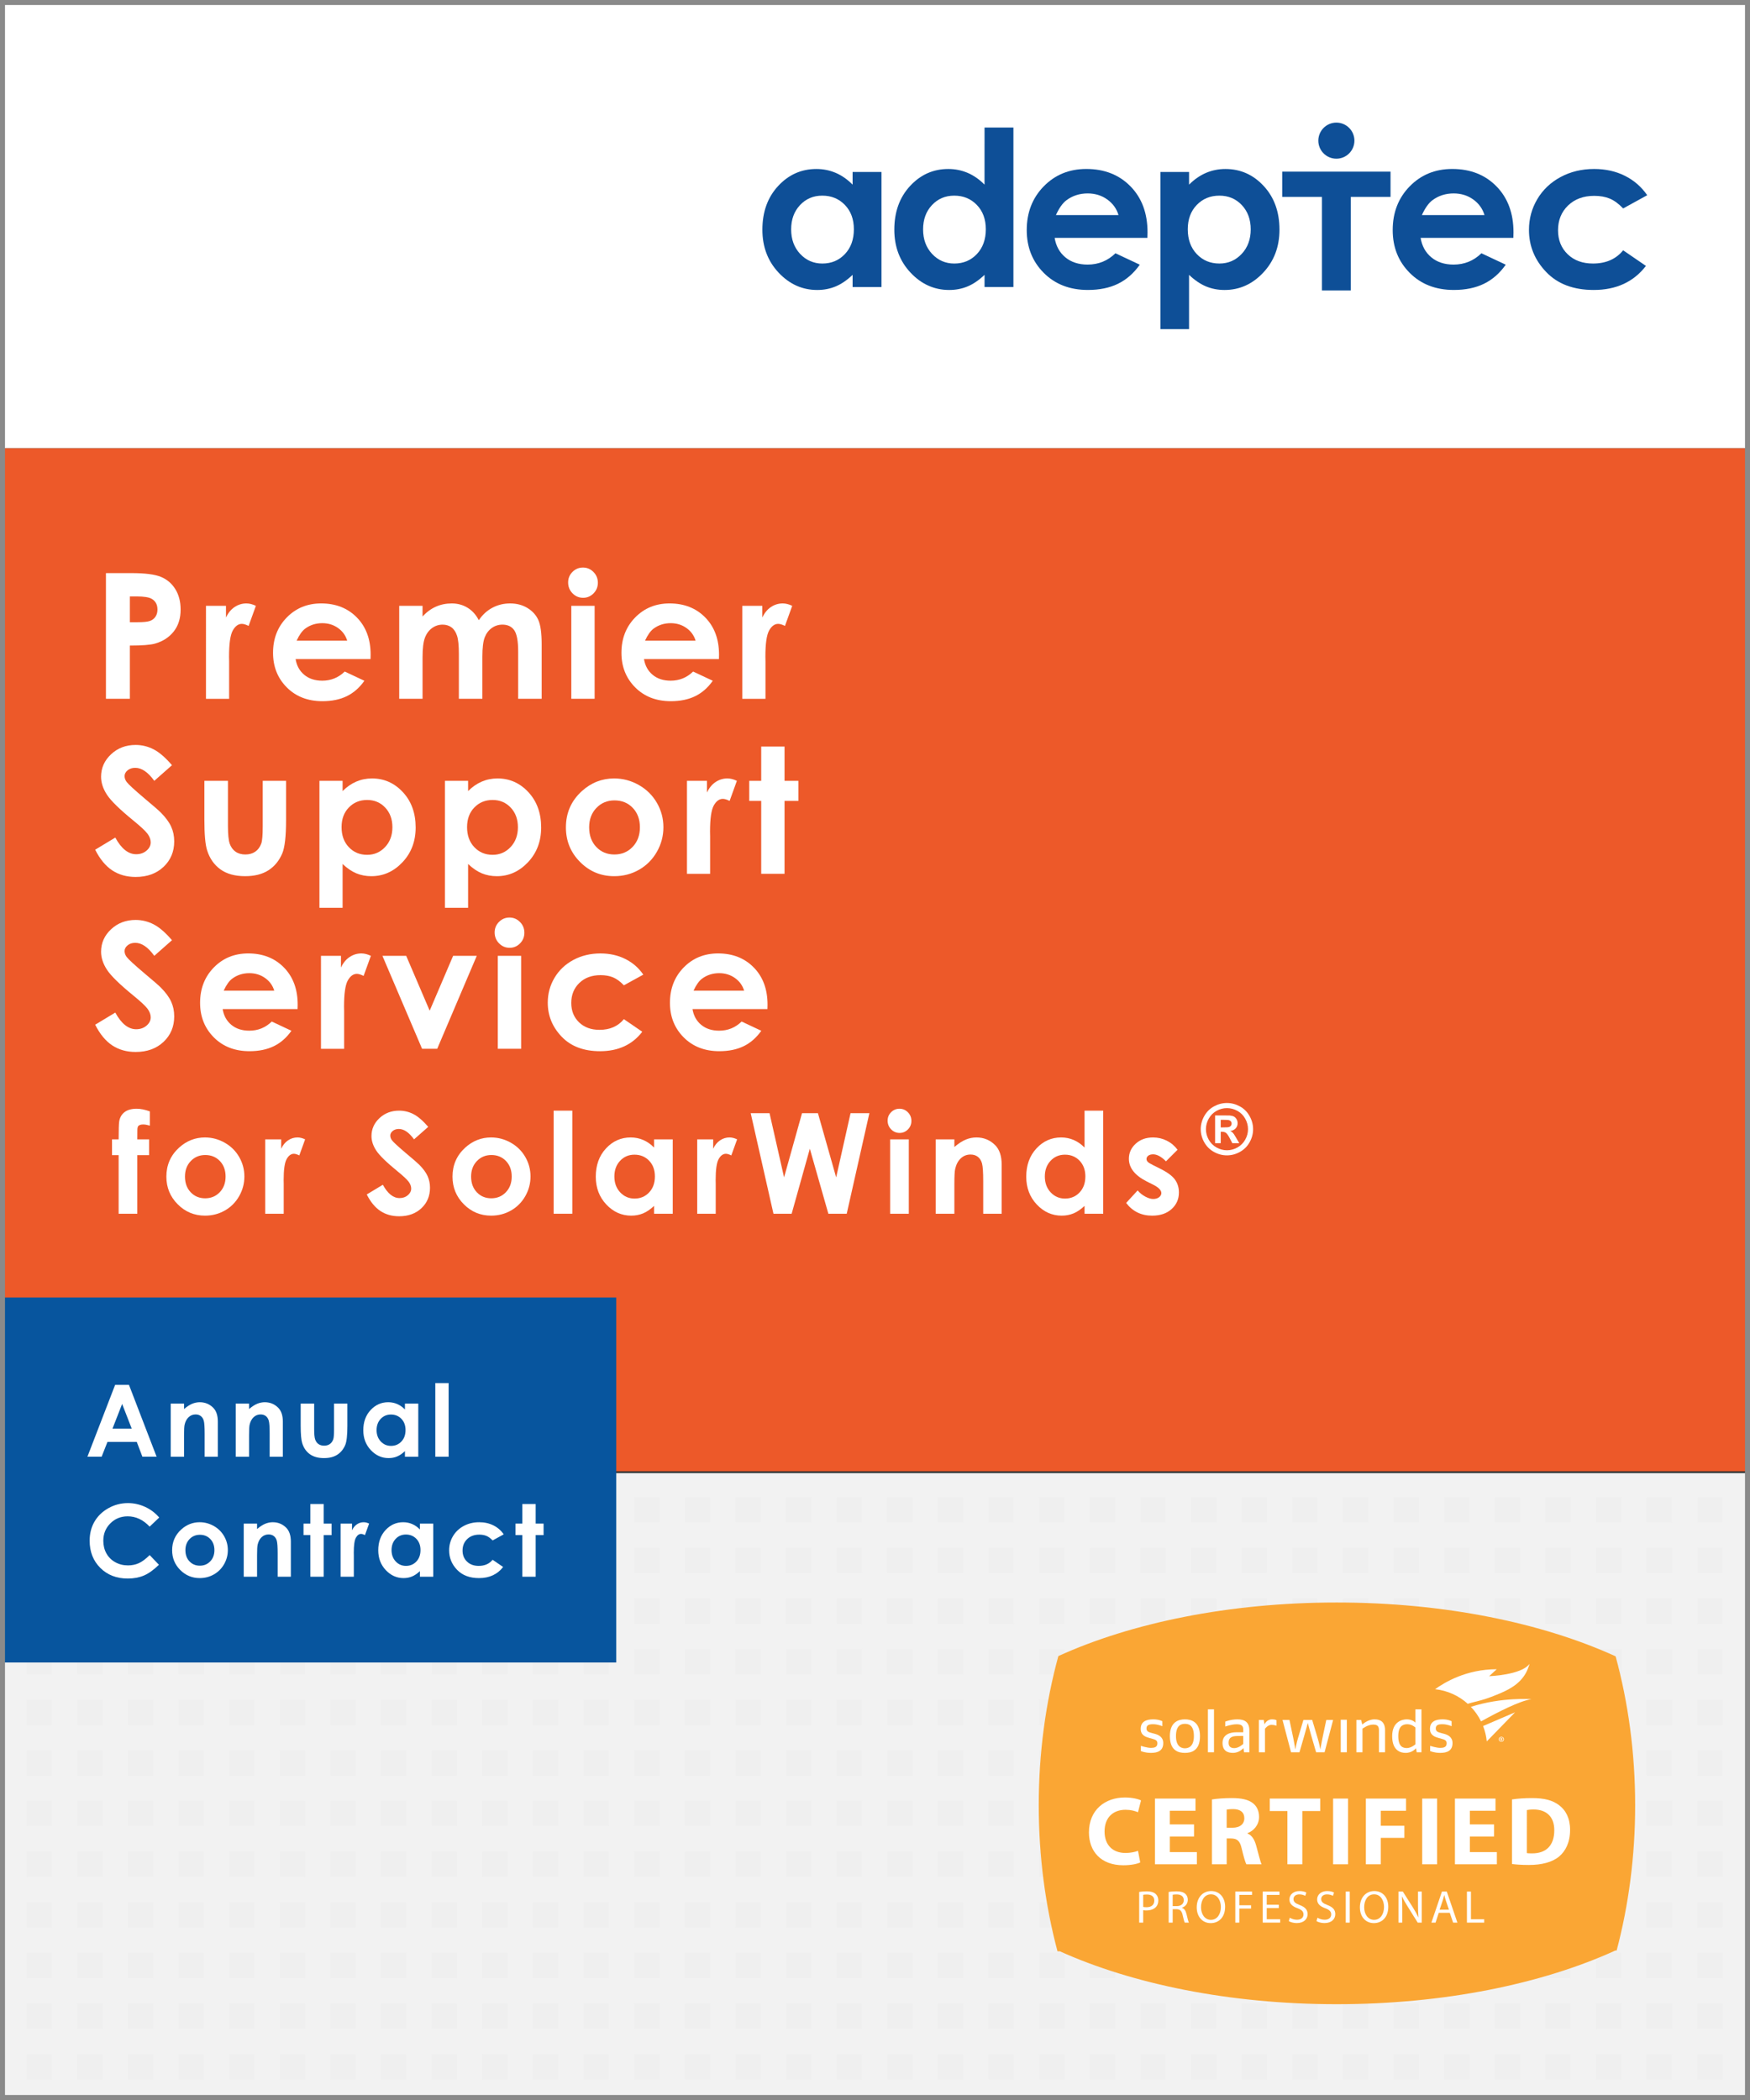 <?xml version="1.0" encoding="utf-8"?>
<!-- Generator: Adobe Illustrator 16.0.0, SVG Export Plug-In . SVG Version: 6.00 Build 0)  -->
<!DOCTYPE svg PUBLIC "-//W3C//DTD SVG 1.1//EN" "http://www.w3.org/Graphics/SVG/1.1/DTD/svg11.dtd">
<svg version="1.1" id="Layer_1" xmlns="http://www.w3.org/2000/svg" xmlns:xlink="http://www.w3.org/1999/xlink" x="0px" y="0px"
	 width="350px" height="420px" viewBox="0 0 350 420" enable-background="new 0 0 350 420" xml:space="preserve">
<rect x="0" y="0" width="350" height="420" fill="#333333" stroke="none"/>
<rect id="Bottom" y="294.619" fill="#F2F2F2" width="350" height="125.3"/>
<rect id="Top" fill="#FFFFFF" width="350" height="89.667"/>
<rect id="Middle" y="89.667" fill="#ED5929" width="350" height="204.583"/>
<rect x="18.334" y="114" fill="none" width="333.331" height="152"/>
<g enable-background="new    ">
	<path fill="#FFFFFF" d="M21.188,114.621h5.076c2.746,0,4.726,0.253,5.938,0.76c1.214,0.508,2.171,1.328,2.871,2.461
		c0.701,1.134,1.051,2.493,1.051,4.076c0,1.755-0.459,3.213-1.375,4.375c-0.917,1.162-2.162,1.972-3.734,2.427
		c-0.923,0.263-2.604,0.394-5.042,0.394v10.646h-4.785V114.621z M25.974,124.447h1.521c1.196,0,2.028-0.086,2.495-0.257
		c0.467-0.172,0.834-0.454,1.103-0.849c0.267-0.395,0.401-0.872,0.401-1.432c0-0.973-0.376-1.681-1.128-2.127
		c-0.547-0.331-1.561-0.497-3.042-0.497h-1.35V124.447z"/>
	<path fill="#FFFFFF" d="M41.196,121.166h3.999v2.342c0.433-0.924,1.008-1.624,1.726-2.103s1.504-0.718,2.358-0.718
		c0.604,0,1.236,0.16,1.897,0.479l-1.453,4.016c-0.547-0.273-0.997-0.41-1.35-0.41c-0.718,0-1.324,0.445-1.82,1.334
		c-0.495,0.889-0.743,2.631-0.743,5.229l0.017,0.906v7.52h-4.631V121.166z"/>
	<path fill="#FFFFFF" d="M74.107,131.813H59.119c0.216,1.322,0.794,2.373,1.735,3.153c0.939,0.781,2.139,1.171,3.597,1.171
		c1.743,0,3.241-0.609,4.495-1.828l3.931,1.846c-0.98,1.39-2.153,2.418-3.521,3.084c-1.367,0.667-2.991,1-4.871,1
		c-2.917,0-5.292-0.92-7.126-2.76c-1.834-1.84-2.751-4.145-2.751-6.913c0-2.837,0.915-5.192,2.743-7.066
		c1.829-1.874,4.122-2.812,6.879-2.812c2.928,0,5.309,0.938,7.144,2.812c1.834,1.874,2.751,4.349,2.751,7.425L74.107,131.813z
		 M69.441,128.139c-0.308-1.036-0.916-1.88-1.823-2.529s-1.96-0.975-3.159-0.975c-1.301,0-2.442,0.365-3.423,1.094
		c-0.616,0.456-1.187,1.26-1.712,2.41H69.441z"/>
	<path fill="#FFFFFF" d="M79.844,121.166h4.666v2.137c0.798-0.878,1.685-1.532,2.659-1.966c0.975-0.433,2.038-0.649,3.19-0.649
		c1.163,0,2.211,0.285,3.146,0.854c0.935,0.57,1.688,1.401,2.257,2.495c0.741-1.094,1.65-1.925,2.728-2.495
		c1.077-0.569,2.255-0.854,3.532-0.854c1.322,0,2.485,0.308,3.489,0.923c1.003,0.615,1.724,1.419,2.163,2.409
		c0.439,0.992,0.659,2.604,0.659,4.837v10.903h-4.7v-9.434c0-2.107-0.262-3.534-0.786-4.281c-0.524-0.746-1.311-1.119-2.358-1.119
		c-0.798,0-1.513,0.229-2.145,0.684c-0.633,0.456-1.103,1.085-1.41,1.889c-0.308,0.803-0.461,2.094-0.461,3.871v8.391h-4.7v-9.006
		c0-1.664-0.123-2.868-0.368-3.615c-0.246-0.746-0.614-1.301-1.105-1.666c-0.491-0.364-1.085-0.547-1.782-0.547
		c-0.776,0-1.481,0.23-2.116,0.692c-0.634,0.461-1.107,1.108-1.421,1.939c-0.314,0.832-0.471,2.143-0.471,3.931v8.271h-4.666
		V121.166z"/>
	<path fill="#FFFFFF" d="M116.592,113.51c0.818,0,1.519,0.297,2.104,0.889c0.585,0.593,0.878,1.311,0.878,2.153
		c0,0.832-0.29,1.541-0.869,2.128s-1.272,0.88-2.079,0.88c-0.83,0-1.537-0.299-2.122-0.897c-0.585-0.598-0.877-1.324-0.877-2.179
		c0-0.82,0.29-1.521,0.869-2.103C115.075,113.801,115.773,113.51,116.592,113.51z M114.259,121.166h4.666v18.594h-4.666V121.166z"/>
	<path fill="#FFFFFF" d="M143.786,131.813h-14.988c0.216,1.322,0.794,2.373,1.735,3.153c0.939,0.781,2.139,1.171,3.597,1.171
		c1.743,0,3.241-0.609,4.495-1.828l3.931,1.846c-0.98,1.39-2.153,2.418-3.521,3.084c-1.367,0.667-2.991,1-4.871,1
		c-2.917,0-5.292-0.92-7.126-2.76c-1.834-1.84-2.751-4.145-2.751-6.913c0-2.837,0.915-5.192,2.743-7.066
		c1.829-1.874,4.122-2.812,6.879-2.812c2.928,0,5.309,0.938,7.144,2.812c1.834,1.874,2.751,4.349,2.751,7.425L143.786,131.813z
		 M139.12,128.139c-0.308-1.036-0.916-1.88-1.823-2.529s-1.96-0.975-3.159-0.975c-1.301,0-2.442,0.365-3.423,1.094
		c-0.616,0.456-1.187,1.26-1.712,2.41H139.12z"/>
	<path fill="#FFFFFF" d="M148.464,121.166h3.999v2.342c0.433-0.924,1.008-1.624,1.726-2.103s1.504-0.718,2.358-0.718
		c0.604,0,1.236,0.16,1.897,0.479l-1.453,4.016c-0.547-0.273-0.997-0.41-1.35-0.41c-0.718,0-1.324,0.445-1.82,1.334
		c-0.495,0.889-0.743,2.631-0.743,5.229l0.017,0.906v7.52h-4.631V121.166z"/>
</g>
<g enable-background="new    ">
	<path fill="#FFFFFF" d="M34.399,153.039l-3.544,3.127c-1.245-1.731-2.511-2.598-3.801-2.598c-0.628,0-1.142,0.168-1.541,0.504
		c-0.399,0.337-0.599,0.716-0.599,1.137c0,0.422,0.143,0.82,0.428,1.196c0.388,0.502,1.558,1.578,3.509,3.229
		c1.826,1.527,2.933,2.49,3.321,2.889c0.97,0.98,1.657,1.917,2.063,2.812s0.608,1.871,0.608,2.931c0,2.063-0.713,3.766-2.139,5.109
		c-1.426,1.345-3.285,2.018-5.577,2.018c-1.791,0-3.351-0.439-4.679-1.316s-2.466-2.256-3.413-4.136l4.022-2.427
		c1.209,2.222,2.602,3.332,4.176,3.332c0.821,0,1.512-0.238,2.071-0.717s0.839-1.031,0.839-1.658c0-0.569-0.211-1.139-0.633-1.709
		c-0.422-0.569-1.353-1.441-2.791-2.615c-2.739-2.232-4.508-3.956-5.307-5.169c-0.799-1.214-1.198-2.424-1.198-3.632
		c0-1.743,0.665-3.238,1.993-4.486c1.329-1.247,2.969-1.871,4.919-1.871c1.255,0,2.45,0.291,3.584,0.871
		C31.846,150.441,33.076,151.5,34.399,153.039z"/>
	<path fill="#FFFFFF" d="M40.872,156.166h4.717v8.955c0,1.743,0.12,2.954,0.36,3.632s0.625,1.204,1.156,1.581
		c0.531,0.375,1.185,0.563,1.962,0.563c0.776,0,1.436-0.185,1.979-0.556c0.542-0.37,0.945-0.914,1.208-1.632
		c0.194-0.535,0.292-1.681,0.292-3.435v-9.109h4.666v7.879c0,3.246-0.256,5.469-0.769,6.664c-0.627,1.459-1.55,2.578-2.769,3.358
		c-1.219,0.78-2.769,1.171-4.648,1.171c-2.04,0-3.689-0.456-4.947-1.367c-1.259-0.911-2.145-2.182-2.658-3.811
		c-0.365-1.129-0.547-3.18-0.547-6.152V156.166z"/>
	<path fill="#FFFFFF" d="M68.519,156.166v2.051c0.843-0.843,1.754-1.476,2.734-1.896c0.979-0.422,2.028-0.633,3.145-0.633
		c2.427,0,4.489,0.917,6.187,2.752c1.697,1.834,2.546,4.187,2.546,7.058c0,2.769-0.877,5.084-2.632,6.947
		c-1.755,1.862-3.834,2.794-6.238,2.794c-1.071,0-2.068-0.191-2.991-0.572c-0.923-0.382-1.84-1.006-2.751-1.871v8.767h-4.631
		v-25.396H68.519z M73.423,159.994c-1.47,0-2.689,0.502-3.657,1.504c-0.969,1.003-1.453,2.313-1.453,3.931
		c0,1.652,0.484,2.988,1.453,4.008c0.968,1.02,2.188,1.529,3.657,1.529c1.424,0,2.623-0.519,3.598-1.556
		c0.974-1.036,1.461-2.357,1.461-3.965c0-1.595-0.479-2.901-1.436-3.922C76.089,160.504,74.881,159.994,73.423,159.994z"/>
	<path fill="#FFFFFF" d="M93.619,156.166v2.051c0.843-0.843,1.754-1.476,2.734-1.896c0.979-0.422,2.028-0.633,3.145-0.633
		c2.427,0,4.489,0.917,6.187,2.752c1.697,1.834,2.546,4.187,2.546,7.058c0,2.769-0.877,5.084-2.632,6.947
		c-1.755,1.862-3.834,2.794-6.238,2.794c-1.071,0-2.068-0.191-2.991-0.572c-0.923-0.382-1.84-1.006-2.751-1.871v8.767h-4.631
		v-25.396H93.619z M98.523,159.994c-1.47,0-2.689,0.502-3.657,1.504c-0.969,1.003-1.453,2.313-1.453,3.931
		c0,1.652,0.484,2.988,1.453,4.008c0.968,1.02,2.188,1.529,3.657,1.529c1.424,0,2.623-0.519,3.598-1.556
		c0.974-1.036,1.461-2.357,1.461-3.965c0-1.595-0.479-2.901-1.436-3.922C101.189,160.504,99.981,159.994,98.523,159.994z"/>
	<path fill="#FFFFFF" d="M122.821,155.688c1.754,0,3.403,0.438,4.948,1.316c1.543,0.877,2.748,2.067,3.614,3.571
		c0.866,1.504,1.299,3.128,1.299,4.87c0,1.755-0.436,3.396-1.308,4.922c-0.871,1.527-2.059,2.721-3.563,3.581
		c-1.504,0.859-3.162,1.29-4.973,1.29c-2.666,0-4.942-0.948-6.827-2.846c-1.886-1.896-2.829-4.201-2.829-6.912
		c0-2.906,1.065-5.326,3.196-7.264C118.246,156.531,120.394,155.688,122.821,155.688z M122.897,160.08
		c-1.449,0-2.656,0.504-3.621,1.512c-0.964,1.009-1.446,2.299-1.446,3.871c0,1.618,0.477,2.929,1.429,3.931
		c0.953,1.003,2.16,1.504,3.621,1.504c1.46,0,2.676-0.507,3.646-1.521c0.97-1.015,1.455-2.318,1.455-3.914
		c0-1.595-0.477-2.891-1.429-3.888C125.6,160.578,124.381,160.08,122.897,160.08z"/>
	<path fill="#FFFFFF" d="M137.394,156.166h3.999v2.342c0.433-0.924,1.008-1.624,1.726-2.103s1.504-0.718,2.358-0.718
		c0.604,0,1.236,0.16,1.897,0.479l-1.453,4.016c-0.547-0.273-0.997-0.41-1.35-0.41c-0.718,0-1.324,0.445-1.82,1.334
		c-0.495,0.889-0.743,2.631-0.743,5.229l0.017,0.906v7.52h-4.631V156.166z"/>
	<path fill="#FFFFFF" d="M152.241,149.313h4.666v6.854h2.769v4.016h-2.769v14.578h-4.666v-14.578h-2.393v-4.016h2.393V149.313z"/>
</g>
<g enable-background="new    ">
	<path fill="#FFFFFF" d="M34.399,188.039l-3.544,3.127c-1.245-1.731-2.511-2.598-3.801-2.598c-0.628,0-1.142,0.168-1.541,0.504
		c-0.399,0.337-0.599,0.716-0.599,1.137c0,0.422,0.143,0.82,0.428,1.196c0.388,0.502,1.558,1.578,3.509,3.229
		c1.826,1.527,2.933,2.49,3.321,2.889c0.97,0.98,1.657,1.917,2.063,2.812s0.608,1.871,0.608,2.931c0,2.063-0.713,3.766-2.139,5.109
		c-1.426,1.345-3.285,2.018-5.577,2.018c-1.791,0-3.351-0.439-4.679-1.316s-2.466-2.256-3.413-4.136l4.022-2.427
		c1.209,2.222,2.602,3.332,4.176,3.332c0.821,0,1.512-0.238,2.071-0.717s0.839-1.031,0.839-1.658c0-0.569-0.211-1.139-0.633-1.709
		c-0.422-0.569-1.353-1.441-2.791-2.615c-2.739-2.232-4.508-3.956-5.307-5.169c-0.799-1.214-1.198-2.424-1.198-3.632
		c0-1.743,0.665-3.238,1.993-4.486c1.329-1.247,2.969-1.871,4.919-1.871c1.255,0,2.45,0.291,3.584,0.871
		C31.846,185.441,33.076,186.5,34.399,188.039z"/>
	<path fill="#FFFFFF" d="M59.517,201.813H44.529c0.216,1.322,0.794,2.373,1.735,3.153c0.939,0.781,2.139,1.171,3.597,1.171
		c1.743,0,3.241-0.609,4.495-1.828l3.931,1.846c-0.98,1.39-2.153,2.418-3.521,3.084c-1.367,0.667-2.991,1-4.871,1
		c-2.917,0-5.292-0.92-7.126-2.76c-1.834-1.84-2.751-4.145-2.751-6.913c0-2.837,0.915-5.192,2.743-7.066
		c1.829-1.874,4.122-2.812,6.879-2.812c2.928,0,5.309,0.938,7.144,2.812c1.834,1.874,2.751,4.349,2.751,7.425L59.517,201.813z
		 M54.851,198.139c-0.308-1.036-0.916-1.88-1.823-2.529s-1.96-0.975-3.159-0.975c-1.301,0-2.442,0.365-3.423,1.094
		c-0.616,0.456-1.187,1.26-1.712,2.41H54.851z"/>
	<path fill="#FFFFFF" d="M64.195,191.166h3.999v2.342c0.433-0.924,1.008-1.624,1.726-2.103s1.504-0.718,2.358-0.718
		c0.604,0,1.236,0.16,1.897,0.479l-1.453,4.016c-0.547-0.273-0.997-0.41-1.35-0.41c-0.718,0-1.324,0.445-1.82,1.334
		c-0.495,0.889-0.743,2.631-0.743,5.229l0.017,0.906v7.52h-4.631V191.166z"/>
	<path fill="#FFFFFF" d="M76.486,191.166h4.753l4.698,10.972l4.687-10.972h4.729l-7.912,18.594h-3.025L76.486,191.166z"/>
	<path fill="#FFFFFF" d="M101.895,183.51c0.818,0,1.519,0.297,2.104,0.889c0.585,0.593,0.878,1.311,0.878,2.153
		c0,0.832-0.29,1.541-0.869,2.128s-1.272,0.88-2.079,0.88c-0.83,0-1.537-0.299-2.122-0.897c-0.585-0.598-0.877-1.324-0.877-2.179
		c0-0.82,0.29-1.521,0.869-2.103C100.377,183.801,101.076,183.51,101.895,183.51z M99.562,191.166h4.666v18.594h-4.666V191.166z"/>
	<path fill="#FFFFFF" d="M128.661,194.926l-3.884,2.137c-0.73-0.764-1.452-1.293-2.165-1.59c-0.713-0.296-1.549-0.444-2.507-0.444
		c-1.745,0-3.157,0.521-4.235,1.562c-1.078,1.041-1.617,2.374-1.617,4.001c0,1.581,0.519,2.873,1.557,3.873
		c1.038,1.002,2.401,1.502,4.089,1.502c2.087,0,3.713-0.712,4.876-2.136l3.679,2.519c-1.994,2.593-4.808,3.89-8.442,3.89
		c-3.27,0-5.831-0.968-7.682-2.905c-1.852-1.937-2.777-4.204-2.777-6.802c0-1.8,0.45-3.458,1.35-4.973
		c0.9-1.516,2.156-2.706,3.769-3.572c1.612-0.865,3.415-1.299,5.409-1.299c1.846,0,3.503,0.367,4.973,1.103
		C126.525,192.524,127.727,193.57,128.661,194.926z"/>
	<path fill="#FFFFFF" d="M153.488,201.813H138.5c0.216,1.322,0.794,2.373,1.735,3.153c0.939,0.781,2.139,1.171,3.597,1.171
		c1.743,0,3.241-0.609,4.495-1.828l3.931,1.846c-0.98,1.39-2.153,2.418-3.521,3.084c-1.367,0.667-2.991,1-4.871,1
		c-2.917,0-5.292-0.92-7.126-2.76c-1.834-1.84-2.751-4.145-2.751-6.913c0-2.837,0.915-5.192,2.743-7.066
		c1.829-1.874,4.122-2.812,6.879-2.812c2.928,0,5.309,0.938,7.144,2.812c1.834,1.874,2.751,4.349,2.751,7.425L153.488,201.813z
		 M148.823,198.139c-0.308-1.036-0.916-1.88-1.823-2.529s-1.96-0.975-3.159-0.975c-1.301,0-2.442,0.365-3.423,1.094
		c-0.616,0.456-1.187,1.26-1.712,2.41H148.823z"/>
</g>
<rect x="240.208" y="220.803" fill="none" width="23.5" height="34.5"/>
<g enable-background="new    ">
	<path fill="#FFFFFF" d="M245.383,220.6c0.898,0,1.76,0.225,2.584,0.674c0.824,0.448,1.473,1.092,1.945,1.931
		c0.471,0.839,0.707,1.716,0.707,2.632c0,0.911-0.231,1.781-0.693,2.607c-0.463,0.828-1.107,1.473-1.936,1.936
		c-0.826,0.462-1.695,0.693-2.607,0.693s-1.781-0.231-2.607-0.693c-0.828-0.463-1.473-1.107-1.936-1.936
		c-0.462-0.826-0.693-1.696-0.693-2.607c0-0.916,0.236-1.793,0.707-2.632c0.473-0.839,1.121-1.482,1.945-1.931
		C243.623,220.824,244.484,220.6,245.383,220.6z M245.39,221.625c-0.72,0-1.411,0.18-2.071,0.54s-1.182,0.877-1.563,1.552
		c-0.38,0.675-0.57,1.381-0.57,2.119c0,0.733,0.186,1.434,0.557,2.099c0.372,0.665,0.891,1.185,1.556,1.559s1.362,0.561,2.092,0.561
		c0.733,0,1.433-0.187,2.095-0.561c0.664-0.374,1.182-0.894,1.556-1.559s0.561-1.365,0.561-2.099c0-0.738-0.19-1.444-0.571-2.119
		c-0.38-0.675-0.902-1.191-1.564-1.552C246.801,221.805,246.109,221.625,245.39,221.625z M243.018,228.639v-5.558h1.128
		c1.058,0,1.649,0.005,1.777,0.014c0.374,0.032,0.664,0.106,0.872,0.222c0.207,0.117,0.38,0.295,0.52,0.533
		c0.139,0.24,0.208,0.505,0.208,0.797c0,0.401-0.131,0.744-0.394,1.029c-0.262,0.284-0.629,0.461-1.104,0.529
		c0.168,0.063,0.299,0.133,0.39,0.209c0.091,0.074,0.216,0.217,0.376,0.427c0.041,0.055,0.178,0.28,0.41,0.677l0.656,1.121h-1.395
		l-0.465-0.902c-0.314-0.606-0.574-0.988-0.779-1.145c-0.205-0.158-0.465-0.236-0.779-0.236h-0.294v2.283H243.018z M244.146,225.48
		h0.458c0.652,0,1.057-0.025,1.213-0.075c0.158-0.05,0.281-0.138,0.373-0.263c0.092-0.126,0.137-0.269,0.137-0.428
		c0-0.155-0.045-0.293-0.133-0.414c-0.09-0.12-0.216-0.207-0.38-0.26c-0.164-0.052-0.567-0.078-1.21-0.078h-0.458V225.48z"/>
</g>
<g id="Mesh" opacity="0.15">
	<rect x="66.085" y="299.432" fill="#DDDDDD" width="5.063" height="5.063"/>
	<rect x="106.585" y="299.432" fill="#DDDDDD" width="5.063" height="5.063"/>
	<rect x="76.21" y="299.432" fill="#DDDDDD" width="5.063" height="5.063"/>
	<rect x="116.71" y="299.432" fill="#DDDDDD" width="5.063" height="5.063"/>
	<rect x="86.335" y="299.432" fill="#DDDDDD" width="5.063" height="5.063"/>
	<rect x="126.835" y="299.432" fill="#DDDDDD" width="5.063" height="5.063"/>
	<rect x="96.46" y="299.432" fill="#DDDDDD" width="5.063" height="5.063"/>
	<rect x="136.96" y="299.432" fill="#DDDDDD" width="5.063" height="5.063"/>
	<rect x="177.459" y="299.432" fill="#DDDDDD" width="5.063" height="5.063"/>
	<rect x="147.085" y="299.432" fill="#DDDDDD" width="5.063" height="5.063"/>
	<rect x="187.584" y="299.432" fill="#DDDDDD" width="5.063" height="5.063"/>
	<rect x="157.21" y="299.432" fill="#DDDDDD" width="5.063" height="5.063"/>
	<rect x="197.71" y="299.432" fill="#DDDDDD" width="5.063" height="5.063"/>
	<rect x="167.335" y="299.432" fill="#DDDDDD" width="5.063" height="5.063"/>
	<rect x="207.834" y="299.432" fill="#DDDDDD" width="5.063" height="5.063"/>
	<rect x="248.334" y="299.432" fill="#DDDDDD" width="5.063" height="5.063"/>
	<rect x="217.959" y="299.432" fill="#DDDDDD" width="5.063" height="5.063"/>
	<rect x="258.459" y="299.432" fill="#DDDDDD" width="5.063" height="5.063"/>
	<rect x="228.086" y="299.432" fill="#DDDDDD" width="5.063" height="5.063"/>
	<rect x="268.584" y="299.432" fill="#DDDDDD" width="5.063" height="5.063"/>
	<rect x="238.211" y="299.432" fill="#DDDDDD" width="5.063" height="5.063"/>
	<rect x="278.709" y="299.432" fill="#DDDDDD" width="5.063" height="5.063"/>
	<rect x="319.211" y="299.432" fill="#DDDDDD" width="5.063" height="5.063"/>
	<rect x="288.834" y="299.432" fill="#DDDDDD" width="5.063" height="5.063"/>
	<rect x="329.336" y="299.432" fill="#DDDDDD" width="5.063" height="5.063"/>
	<rect x="298.959" y="299.432" fill="#DDDDDD" width="5.063" height="5.063"/>
	<rect x="339.459" y="299.432" fill="#DDDDDD" width="5.063" height="5.063"/>
	<rect x="309.084" y="299.432" fill="#DDDDDD" width="5.063" height="5.063"/>
	<rect x="66.085" y="309.568" fill="#DDDDDD" width="5.063" height="5.063"/>
	<rect x="106.585" y="309.568" fill="#DDDDDD" width="5.063" height="5.063"/>
	<rect x="76.21" y="309.568" fill="#DDDDDD" width="5.063" height="5.063"/>
	<rect x="116.71" y="309.568" fill="#DDDDDD" width="5.063" height="5.063"/>
	<rect x="86.335" y="309.568" fill="#DDDDDD" width="5.063" height="5.063"/>
	<rect x="126.835" y="309.568" fill="#DDDDDD" width="5.063" height="5.063"/>
	<rect x="96.46" y="309.568" fill="#DDDDDD" width="5.063" height="5.063"/>
	<rect x="136.96" y="309.568" fill="#DDDDDD" width="5.063" height="5.063"/>
	<rect x="177.459" y="309.568" fill="#DDDDDD" width="5.063" height="5.063"/>
	<rect x="147.085" y="309.568" fill="#DDDDDD" width="5.063" height="5.063"/>
	<rect x="187.584" y="309.568" fill="#DDDDDD" width="5.063" height="5.063"/>
	<rect x="157.21" y="309.568" fill="#DDDDDD" width="5.063" height="5.063"/>
	<rect x="197.71" y="309.568" fill="#DDDDDD" width="5.063" height="5.063"/>
	<rect x="167.335" y="309.568" fill="#DDDDDD" width="5.063" height="5.063"/>
	<rect x="207.834" y="309.568" fill="#DDDDDD" width="5.063" height="5.063"/>
	<rect x="248.334" y="309.568" fill="#DDDDDD" width="5.063" height="5.063"/>
	<rect x="217.959" y="309.568" fill="#DDDDDD" width="5.063" height="5.063"/>
	<rect x="258.459" y="309.568" fill="#DDDDDD" width="5.063" height="5.063"/>
	<rect x="228.084" y="309.568" fill="#DDDDDD" width="5.063" height="5.063"/>
	<rect x="268.584" y="309.568" fill="#DDDDDD" width="5.063" height="5.063"/>
	<rect x="238.209" y="309.568" fill="#DDDDDD" width="5.063" height="5.063"/>
	<rect x="278.709" y="309.568" fill="#DDDDDD" width="5.063" height="5.063"/>
	<rect x="319.209" y="309.568" fill="#DDDDDD" width="5.063" height="5.063"/>
	<rect x="288.834" y="309.568" fill="#DDDDDD" width="5.063" height="5.063"/>
	<rect x="329.334" y="309.568" fill="#DDDDDD" width="5.063" height="5.063"/>
	<rect x="298.959" y="309.568" fill="#DDDDDD" width="5.063" height="5.063"/>
	<rect x="339.459" y="309.568" fill="#DDDDDD" width="5.063" height="5.063"/>
	<rect x="309.084" y="309.568" fill="#DDDDDD" width="5.063" height="5.063"/>
	<rect x="66.085" y="319.682" fill="#DDDDDD" width="5.063" height="5.063"/>
	<rect x="106.585" y="319.682" fill="#DDDDDD" width="5.063" height="5.063"/>
	<rect x="76.21" y="319.682" fill="#DDDDDD" width="5.063" height="5.063"/>
	<rect x="116.71" y="319.682" fill="#DDDDDD" width="5.063" height="5.063"/>
	<rect x="86.335" y="319.682" fill="#DDDDDD" width="5.063" height="5.063"/>
	<rect x="126.835" y="319.682" fill="#DDDDDD" width="5.063" height="5.063"/>
	<rect x="96.46" y="319.682" fill="#DDDDDD" width="5.063" height="5.063"/>
	<rect x="136.96" y="319.682" fill="#DDDDDD" width="5.063" height="5.063"/>
	<rect x="177.459" y="319.682" fill="#DDDDDD" width="5.063" height="5.063"/>
	<rect x="147.085" y="319.682" fill="#DDDDDD" width="5.063" height="5.063"/>
	<rect x="187.584" y="319.682" fill="#DDDDDD" width="5.063" height="5.063"/>
	<rect x="157.21" y="319.682" fill="#DDDDDD" width="5.063" height="5.063"/>
	<rect x="197.71" y="319.682" fill="#DDDDDD" width="5.063" height="5.063"/>
	<rect x="167.335" y="319.682" fill="#DDDDDD" width="5.063" height="5.063"/>
	<rect x="207.834" y="319.682" fill="#DDDDDD" width="5.063" height="5.063"/>
	<rect x="248.334" y="319.682" fill="#DDDDDD" width="5.063" height="5.063"/>
	<rect x="217.959" y="319.682" fill="#DDDDDD" width="5.063" height="5.063"/>
	<rect x="258.459" y="319.682" fill="#DDDDDD" width="5.063" height="5.063"/>
	<rect x="228.086" y="319.682" fill="#DDDDDD" width="5.063" height="5.063"/>
	<rect x="268.584" y="319.682" fill="#DDDDDD" width="5.063" height="5.063"/>
	<rect x="238.211" y="319.682" fill="#DDDDDD" width="5.063" height="5.063"/>
	<rect x="278.709" y="319.682" fill="#DDDDDD" width="5.063" height="5.063"/>
	<rect x="319.211" y="319.682" fill="#DDDDDD" width="5.063" height="5.063"/>
	<rect x="288.834" y="319.682" fill="#DDDDDD" width="5.063" height="5.063"/>
	<rect x="329.336" y="319.682" fill="#DDDDDD" width="5.063" height="5.063"/>
	<rect x="298.959" y="319.682" fill="#DDDDDD" width="5.063" height="5.063"/>
	<rect x="339.459" y="319.682" fill="#DDDDDD" width="5.063" height="5.063"/>
	<rect x="309.084" y="319.682" fill="#DDDDDD" width="5.063" height="5.063"/>
	<rect x="66.085" y="329.816" fill="#DDDDDD" width="5.063" height="5.063"/>
	<rect x="106.585" y="329.816" fill="#DDDDDD" width="5.063" height="5.063"/>
	<rect x="76.21" y="329.816" fill="#DDDDDD" width="5.063" height="5.063"/>
	<rect x="116.71" y="329.816" fill="#DDDDDD" width="5.063" height="5.063"/>
	<rect x="86.335" y="329.816" fill="#DDDDDD" width="5.063" height="5.063"/>
	<rect x="126.835" y="329.816" fill="#DDDDDD" width="5.063" height="5.063"/>
	<rect x="96.46" y="329.816" fill="#DDDDDD" width="5.063" height="5.063"/>
	<rect x="136.96" y="329.816" fill="#DDDDDD" width="5.063" height="5.063"/>
	<rect x="177.459" y="329.816" fill="#DDDDDD" width="5.063" height="5.063"/>
	<rect x="147.085" y="329.816" fill="#DDDDDD" width="5.063" height="5.063"/>
	<rect x="187.584" y="329.816" fill="#DDDDDD" width="5.063" height="5.063"/>
	<rect x="157.211" y="329.816" fill="#DDDDDD" width="5.062" height="5.063"/>
	<rect x="197.71" y="329.816" fill="#DDDDDD" width="5.063" height="5.063"/>
	<rect x="167.335" y="329.816" fill="#DDDDDD" width="5.063" height="5.063"/>
	<rect x="207.834" y="329.816" fill="#DDDDDD" width="5.063" height="5.063"/>
	<rect x="248.334" y="329.816" fill="#DDDDDD" width="5.063" height="5.063"/>
	<rect x="217.959" y="329.816" fill="#DDDDDD" width="5.063" height="5.063"/>
	<rect x="258.459" y="329.816" fill="#DDDDDD" width="5.063" height="5.063"/>
	<rect x="228.084" y="329.816" fill="#DDDDDD" width="5.063" height="5.063"/>
	<rect x="268.584" y="329.816" fill="#DDDDDD" width="5.063" height="5.063"/>
	<rect x="238.209" y="329.816" fill="#DDDDDD" width="5.063" height="5.063"/>
	<rect x="278.709" y="329.816" fill="#DDDDDD" width="5.063" height="5.063"/>
	<rect x="319.209" y="329.816" fill="#DDDDDD" width="5.063" height="5.063"/>
	<rect x="288.834" y="329.816" fill="#DDDDDD" width="5.063" height="5.063"/>
	<rect x="329.334" y="329.816" fill="#DDDDDD" width="5.063" height="5.063"/>
	<rect x="298.959" y="329.816" fill="#DDDDDD" width="5.063" height="5.063"/>
	<rect x="339.459" y="329.816" fill="#DDDDDD" width="5.063" height="5.063"/>
	<rect x="309.084" y="329.816" fill="#DDDDDD" width="5.063" height="5.063"/>
	<rect x="66.086" y="339.926" fill="#DDDDDD" width="5.063" height="5.063"/>
	<rect x="106.587" y="339.926" fill="#DDDDDD" width="5.063" height="5.063"/>
	<rect x="76.211" y="339.926" fill="#DDDDDD" width="5.063" height="5.063"/>
	<rect x="116.712" y="339.926" fill="#DDDDDD" width="5.063" height="5.063"/>
	<rect x="86.337" y="339.926" fill="#DDDDDD" width="5.063" height="5.063"/>
	<rect x="126.837" y="339.926" fill="#DDDDDD" width="5.063" height="5.063"/>
	<rect x="96.462" y="339.926" fill="#DDDDDD" width="5.063" height="5.063"/>
	<rect x="136.962" y="339.926" fill="#DDDDDD" width="5.063" height="5.063"/>
	<rect x="177.461" y="339.926" fill="#DDDDDD" width="5.063" height="5.063"/>
	<rect x="147.087" y="339.926" fill="#DDDDDD" width="5.063" height="5.063"/>
	<rect x="187.586" y="339.926" fill="#DDDDDD" width="5.063" height="5.063"/>
	<rect x="157.212" y="339.926" fill="#DDDDDD" width="5.063" height="5.063"/>
	<rect x="197.712" y="339.926" fill="#DDDDDD" width="5.063" height="5.063"/>
	<rect x="167.337" y="339.926" fill="#DDDDDD" width="5.063" height="5.063"/>
	<rect x="207.836" y="339.926" fill="#DDDDDD" width="5.063" height="5.063"/>
	<rect x="248.336" y="339.926" fill="#DDDDDD" width="5.063" height="5.063"/>
	<rect x="217.961" y="339.926" fill="#DDDDDD" width="5.063" height="5.063"/>
	<rect x="258.461" y="339.926" fill="#DDDDDD" width="5.063" height="5.063"/>
	<rect x="228.087" y="339.926" fill="#DDDDDD" width="5.063" height="5.063"/>
	<rect x="268.586" y="339.926" fill="#DDDDDD" width="5.063" height="5.063"/>
	<rect x="238.212" y="339.926" fill="#DDDDDD" width="5.063" height="5.063"/>
	<rect x="278.711" y="339.926" fill="#DDDDDD" width="5.063" height="5.063"/>
	<rect x="319.212" y="339.926" fill="#DDDDDD" width="5.063" height="5.063"/>
	<rect x="288.836" y="339.926" fill="#DDDDDD" width="5.063" height="5.063"/>
	<rect x="329.337" y="339.926" fill="#DDDDDD" width="5.063" height="5.063"/>
	<rect x="298.961" y="339.926" fill="#DDDDDD" width="5.063" height="5.063"/>
	<rect x="339.461" y="339.926" fill="#DDDDDD" width="5.063" height="5.063"/>
	<rect x="309.086" y="339.926" fill="#DDDDDD" width="5.063" height="5.063"/>
	<rect x="66.087" y="350.075" fill="#DDDDDD" width="5.063" height="5.063"/>
	<rect x="106.587" y="350.075" fill="#DDDDDD" width="5.063" height="5.063"/>
	<rect x="76.212" y="350.075" fill="#DDDDDD" width="5.063" height="5.063"/>
	<rect x="116.712" y="350.075" fill="#DDDDDD" width="5.063" height="5.063"/>
	<rect x="86.337" y="350.075" fill="#DDDDDD" width="5.063" height="5.063"/>
	<rect x="126.837" y="350.075" fill="#DDDDDD" width="5.063" height="5.063"/>
	<rect x="96.462" y="350.075" fill="#DDDDDD" width="5.063" height="5.063"/>
	<rect x="136.962" y="350.075" fill="#DDDDDD" width="5.063" height="5.063"/>
	<rect x="177.462" y="350.075" fill="#DDDDDD" width="5.063" height="5.063"/>
	<rect x="147.087" y="350.075" fill="#DDDDDD" width="5.063" height="5.063"/>
	<rect x="187.587" y="350.075" fill="#DDDDDD" width="5.063" height="5.063"/>
	<rect x="157.212" y="350.075" fill="#DDDDDD" width="5.063" height="5.063"/>
	<rect x="197.712" y="350.075" fill="#DDDDDD" width="5.063" height="5.063"/>
	<rect x="167.337" y="350.075" fill="#DDDDDD" width="5.063" height="5.063"/>
	<rect x="207.837" y="350.075" fill="#DDDDDD" width="5.063" height="5.063"/>
	<rect x="248.337" y="350.075" fill="#DDDDDD" width="5.063" height="5.063"/>
	<rect x="217.962" y="350.075" fill="#DDDDDD" width="5.063" height="5.063"/>
	<rect x="258.462" y="350.075" fill="#DDDDDD" width="5.063" height="5.063"/>
	<rect x="228.086" y="350.075" fill="#DDDDDD" width="5.063" height="5.063"/>
	<rect x="268.587" y="350.075" fill="#DDDDDD" width="5.063" height="5.063"/>
	<rect x="238.211" y="350.075" fill="#DDDDDD" width="5.063" height="5.063"/>
	<rect x="278.712" y="350.075" fill="#DDDDDD" width="5.063" height="5.063"/>
	<rect x="319.211" y="350.075" fill="#DDDDDD" width="5.063" height="5.063"/>
	<rect x="288.837" y="350.075" fill="#DDDDDD" width="5.063" height="5.063"/>
	<rect x="329.336" y="350.075" fill="#DDDDDD" width="5.063" height="5.063"/>
	<rect x="298.962" y="350.075" fill="#DDDDDD" width="5.063" height="5.063"/>
	<rect x="339.462" y="350.075" fill="#DDDDDD" width="5.063" height="5.063"/>
	<rect x="309.087" y="350.075" fill="#DDDDDD" width="5.063" height="5.063"/>
	<rect x="66.086" y="360.176" fill="#DDDDDD" width="5.063" height="5.063"/>
	<rect x="106.587" y="360.176" fill="#DDDDDD" width="5.063" height="5.063"/>
	<rect x="76.211" y="360.176" fill="#DDDDDD" width="5.063" height="5.063"/>
	<rect x="116.712" y="360.176" fill="#DDDDDD" width="5.063" height="5.063"/>
	<rect x="86.337" y="360.176" fill="#DDDDDD" width="5.063" height="5.063"/>
	<rect x="126.837" y="360.176" fill="#DDDDDD" width="5.063" height="5.063"/>
	<rect x="96.462" y="360.176" fill="#DDDDDD" width="5.063" height="5.063"/>
	<rect x="136.962" y="360.176" fill="#DDDDDD" width="5.063" height="5.063"/>
	<rect x="177.461" y="360.176" fill="#DDDDDD" width="5.063" height="5.063"/>
	<rect x="147.087" y="360.176" fill="#DDDDDD" width="5.063" height="5.063"/>
	<rect x="187.586" y="360.176" fill="#DDDDDD" width="5.063" height="5.063"/>
	<rect x="157.212" y="360.176" fill="#DDDDDD" width="5.063" height="5.063"/>
	<rect x="197.712" y="360.176" fill="#DDDDDD" width="5.063" height="5.063"/>
	<rect x="167.337" y="360.176" fill="#DDDDDD" width="5.063" height="5.063"/>
	<rect x="207.836" y="360.176" fill="#DDDDDD" width="5.063" height="5.063"/>
	<rect x="248.336" y="360.176" fill="#DDDDDD" width="5.063" height="5.063"/>
	<rect x="217.961" y="360.176" fill="#DDDDDD" width="5.063" height="5.063"/>
	<rect x="258.461" y="360.176" fill="#DDDDDD" width="5.063" height="5.063"/>
	<rect x="228.087" y="360.176" fill="#DDDDDD" width="5.063" height="5.063"/>
	<rect x="268.586" y="360.176" fill="#DDDDDD" width="5.063" height="5.063"/>
	<rect x="238.212" y="360.176" fill="#DDDDDD" width="5.063" height="5.063"/>
	<rect x="278.711" y="360.176" fill="#DDDDDD" width="5.063" height="5.063"/>
	<rect x="319.212" y="360.176" fill="#DDDDDD" width="5.063" height="5.063"/>
	<rect x="288.836" y="360.176" fill="#DDDDDD" width="5.063" height="5.063"/>
	<rect x="329.337" y="360.176" fill="#DDDDDD" width="5.063" height="5.063"/>
	<rect x="298.961" y="360.176" fill="#DDDDDD" width="5.063" height="5.063"/>
	<rect x="339.461" y="360.176" fill="#DDDDDD" width="5.063" height="5.063"/>
	<rect x="309.086" y="360.176" fill="#DDDDDD" width="5.063" height="5.063"/>
	<rect x="66.087" y="370.313" fill="#DDDDDD" width="5.063" height="5.063"/>
	<rect x="106.587" y="370.313" fill="#DDDDDD" width="5.063" height="5.063"/>
	<rect x="76.212" y="370.313" fill="#DDDDDD" width="5.063" height="5.063"/>
	<rect x="116.712" y="370.313" fill="#DDDDDD" width="5.063" height="5.063"/>
	<rect x="86.337" y="370.313" fill="#DDDDDD" width="5.063" height="5.063"/>
	<rect x="126.837" y="370.313" fill="#DDDDDD" width="5.063" height="5.063"/>
	<rect x="96.462" y="370.313" fill="#DDDDDD" width="5.063" height="5.063"/>
	<rect x="136.962" y="370.313" fill="#DDDDDD" width="5.063" height="5.063"/>
	<rect x="177.462" y="370.313" fill="#DDDDDD" width="5.062" height="5.063"/>
	<rect x="147.087" y="370.313" fill="#DDDDDD" width="5.063" height="5.063"/>
	<rect x="187.586" y="370.313" fill="#DDDDDD" width="5.063" height="5.063"/>
	<rect x="157.212" y="370.313" fill="#DDDDDD" width="5.063" height="5.063"/>
	<rect x="197.712" y="370.313" fill="#DDDDDD" width="5.063" height="5.063"/>
	<rect x="167.337" y="370.313" fill="#DDDDDD" width="5.063" height="5.063"/>
	<rect x="207.836" y="370.313" fill="#DDDDDD" width="5.063" height="5.063"/>
	<rect x="248.336" y="370.313" fill="#DDDDDD" width="5.063" height="5.063"/>
	<rect x="217.961" y="370.313" fill="#DDDDDD" width="5.063" height="5.063"/>
	<rect x="258.461" y="370.313" fill="#DDDDDD" width="5.063" height="5.063"/>
	<rect x="228.086" y="370.313" fill="#DDDDDD" width="5.063" height="5.063"/>
	<rect x="268.586" y="370.313" fill="#DDDDDD" width="5.063" height="5.063"/>
	<rect x="238.211" y="370.313" fill="#DDDDDD" width="5.063" height="5.063"/>
	<rect x="278.711" y="370.313" fill="#DDDDDD" width="5.063" height="5.063"/>
	<rect x="319.211" y="370.313" fill="#DDDDDD" width="5.063" height="5.063"/>
	<rect x="288.836" y="370.313" fill="#DDDDDD" width="5.063" height="5.063"/>
	<rect x="329.336" y="370.313" fill="#DDDDDD" width="5.063" height="5.063"/>
	<rect x="298.961" y="370.313" fill="#DDDDDD" width="5.063" height="5.063"/>
	<rect x="339.461" y="370.313" fill="#DDDDDD" width="5.063" height="5.063"/>
	<rect x="309.086" y="370.313" fill="#DDDDDD" width="5.063" height="5.063"/>
	<rect x="66.087" y="380.441" fill="#DDDDDD" width="5.063" height="5.063"/>
	<rect x="106.587" y="380.441" fill="#DDDDDD" width="5.063" height="5.063"/>
	<rect x="76.212" y="380.441" fill="#DDDDDD" width="5.063" height="5.063"/>
	<rect x="116.712" y="380.441" fill="#DDDDDD" width="5.063" height="5.063"/>
	<rect x="86.337" y="380.441" fill="#DDDDDD" width="5.063" height="5.063"/>
	<rect x="126.837" y="380.441" fill="#DDDDDD" width="5.063" height="5.063"/>
	<rect x="96.462" y="380.441" fill="#DDDDDD" width="5.063" height="5.063"/>
	<rect x="136.962" y="380.441" fill="#DDDDDD" width="5.063" height="5.063"/>
	<rect x="177.461" y="380.441" fill="#DDDDDD" width="5.063" height="5.063"/>
	<rect x="147.087" y="380.441" fill="#DDDDDD" width="5.063" height="5.063"/>
	<rect x="187.586" y="380.441" fill="#DDDDDD" width="5.063" height="5.063"/>
	<rect x="157.212" y="380.441" fill="#DDDDDD" width="5.063" height="5.063"/>
	<rect x="197.712" y="380.441" fill="#DDDDDD" width="5.063" height="5.063"/>
	<rect x="167.337" y="380.441" fill="#DDDDDD" width="5.063" height="5.063"/>
	<rect x="207.836" y="380.441" fill="#DDDDDD" width="5.063" height="5.063"/>
	<rect x="248.336" y="380.441" fill="#DDDDDD" width="5.063" height="5.063"/>
	<rect x="217.961" y="380.441" fill="#DDDDDD" width="5.063" height="5.063"/>
	<rect x="258.461" y="380.441" fill="#DDDDDD" width="5.063" height="5.063"/>
	<rect x="228.087" y="380.441" fill="#DDDDDD" width="5.063" height="5.063"/>
	<rect x="268.586" y="380.441" fill="#DDDDDD" width="5.063" height="5.063"/>
	<rect x="238.212" y="380.441" fill="#DDDDDD" width="5.063" height="5.063"/>
	<rect x="278.711" y="380.441" fill="#DDDDDD" width="5.063" height="5.063"/>
	<rect x="319.212" y="380.441" fill="#DDDDDD" width="5.063" height="5.063"/>
	<rect x="288.836" y="380.441" fill="#DDDDDD" width="5.063" height="5.063"/>
	<rect x="329.337" y="380.441" fill="#DDDDDD" width="5.063" height="5.063"/>
	<rect x="298.961" y="380.441" fill="#DDDDDD" width="5.063" height="5.063"/>
	<rect x="339.461" y="380.441" fill="#DDDDDD" width="5.063" height="5.063"/>
	<rect x="309.086" y="380.441" fill="#DDDDDD" width="5.063" height="5.063"/>
	<rect x="66.087" y="390.58" fill="#DDDDDD" width="5.063" height="5.063"/>
	<rect x="106.587" y="390.58" fill="#DDDDDD" width="5.063" height="5.063"/>
	<rect x="76.212" y="390.58" fill="#DDDDDD" width="5.063" height="5.063"/>
	<rect x="116.712" y="390.58" fill="#DDDDDD" width="5.063" height="5.063"/>
	<rect x="86.337" y="390.58" fill="#DDDDDD" width="5.063" height="5.063"/>
	<rect x="126.837" y="390.58" fill="#DDDDDD" width="5.063" height="5.063"/>
	<rect x="96.462" y="390.58" fill="#DDDDDD" width="5.063" height="5.063"/>
	<rect x="136.962" y="390.58" fill="#DDDDDD" width="5.063" height="5.063"/>
	<rect x="177.461" y="390.58" fill="#DDDDDD" width="5.063" height="5.063"/>
	<rect x="147.087" y="390.58" fill="#DDDDDD" width="5.063" height="5.063"/>
	<rect x="187.586" y="390.58" fill="#DDDDDD" width="5.063" height="5.063"/>
	<rect x="157.212" y="390.58" fill="#DDDDDD" width="5.063" height="5.063"/>
	<rect x="197.712" y="390.58" fill="#DDDDDD" width="5.063" height="5.063"/>
	<rect x="167.337" y="390.58" fill="#DDDDDD" width="5.063" height="5.063"/>
	<rect x="207.836" y="390.58" fill="#DDDDDD" width="5.063" height="5.063"/>
	<rect x="248.336" y="390.58" fill="#DDDDDD" width="5.063" height="5.063"/>
	<rect x="217.961" y="390.58" fill="#DDDDDD" width="5.063" height="5.063"/>
	<rect x="258.461" y="390.58" fill="#DDDDDD" width="5.063" height="5.063"/>
	<rect x="228.086" y="390.58" fill="#DDDDDD" width="5.063" height="5.063"/>
	<rect x="268.586" y="390.58" fill="#DDDDDD" width="5.063" height="5.063"/>
	<rect x="238.211" y="390.58" fill="#DDDDDD" width="5.063" height="5.063"/>
	<rect x="278.711" y="390.58" fill="#DDDDDD" width="5.063" height="5.063"/>
	<rect x="319.211" y="390.58" fill="#DDDDDD" width="5.063" height="5.063"/>
	<rect x="288.836" y="390.58" fill="#DDDDDD" width="5.063" height="5.063"/>
	<rect x="329.336" y="390.58" fill="#DDDDDD" width="5.063" height="5.063"/>
	<rect x="298.961" y="390.58" fill="#DDDDDD" width="5.063" height="5.063"/>
	<rect x="339.461" y="390.58" fill="#DDDDDD" width="5.063" height="5.063"/>
	<rect x="309.086" y="390.58" fill="#DDDDDD" width="5.063" height="5.063"/>
	<rect x="66.087" y="400.692" fill="#DDDDDD" width="5.063" height="5.063"/>
	<rect x="106.587" y="400.692" fill="#DDDDDD" width="5.063" height="5.063"/>
	<rect x="76.212" y="400.692" fill="#DDDDDD" width="5.063" height="5.063"/>
	<rect x="116.712" y="400.692" fill="#DDDDDD" width="5.063" height="5.063"/>
	<rect x="86.337" y="400.692" fill="#DDDDDD" width="5.063" height="5.063"/>
	<rect x="126.837" y="400.692" fill="#DDDDDD" width="5.063" height="5.063"/>
	<rect x="96.462" y="400.692" fill="#DDDDDD" width="5.063" height="5.063"/>
	<rect x="136.962" y="400.692" fill="#DDDDDD" width="5.063" height="5.063"/>
	<rect x="177.461" y="400.692" fill="#DDDDDD" width="5.063" height="5.063"/>
	<rect x="147.087" y="400.692" fill="#DDDDDD" width="5.063" height="5.063"/>
	<rect x="187.586" y="400.692" fill="#DDDDDD" width="5.063" height="5.063"/>
	<rect x="157.212" y="400.692" fill="#DDDDDD" width="5.063" height="5.063"/>
	<rect x="197.712" y="400.692" fill="#DDDDDD" width="5.063" height="5.063"/>
	<rect x="167.337" y="400.692" fill="#DDDDDD" width="5.063" height="5.063"/>
	<rect x="207.836" y="400.692" fill="#DDDDDD" width="5.063" height="5.063"/>
	<rect x="248.336" y="400.692" fill="#DDDDDD" width="5.063" height="5.063"/>
	<rect x="217.961" y="400.692" fill="#DDDDDD" width="5.063" height="5.063"/>
	<rect x="258.461" y="400.692" fill="#DDDDDD" width="5.063" height="5.063"/>
	<rect x="228.087" y="400.692" fill="#DDDDDD" width="5.063" height="5.063"/>
	<rect x="268.586" y="400.692" fill="#DDDDDD" width="5.063" height="5.063"/>
	<rect x="238.212" y="400.692" fill="#DDDDDD" width="5.063" height="5.063"/>
	<rect x="278.711" y="400.692" fill="#DDDDDD" width="5.063" height="5.063"/>
	<rect x="319.212" y="400.692" fill="#DDDDDD" width="5.063" height="5.063"/>
	<rect x="288.836" y="400.692" fill="#DDDDDD" width="5.063" height="5.063"/>
	<rect x="329.337" y="400.692" fill="#DDDDDD" width="5.063" height="5.063"/>
	<rect x="298.961" y="400.692" fill="#DDDDDD" width="5.063" height="5.063"/>
	<rect x="339.461" y="400.692" fill="#DDDDDD" width="5.063" height="5.063"/>
	<rect x="309.086" y="400.692" fill="#DDDDDD" width="5.063" height="5.063"/>
	<rect x="66.087" y="410.829" fill="#DDDDDD" width="5.063" height="5.063"/>
	<rect x="106.587" y="410.829" fill="#DDDDDD" width="5.063" height="5.063"/>
	<rect x="76.212" y="410.829" fill="#DDDDDD" width="5.063" height="5.063"/>
	<rect x="116.712" y="410.829" fill="#DDDDDD" width="5.063" height="5.063"/>
	<rect x="86.337" y="410.829" fill="#DDDDDD" width="5.063" height="5.063"/>
	<rect x="126.837" y="410.829" fill="#DDDDDD" width="5.063" height="5.063"/>
	<rect x="96.462" y="410.829" fill="#DDDDDD" width="5.063" height="5.063"/>
	<rect x="136.962" y="410.829" fill="#DDDDDD" width="5.063" height="5.063"/>
	<rect x="177.461" y="410.829" fill="#DDDDDD" width="5.063" height="5.063"/>
	<rect x="147.087" y="410.829" fill="#DDDDDD" width="5.063" height="5.063"/>
	<rect x="187.586" y="410.829" fill="#DDDDDD" width="5.063" height="5.063"/>
	<rect x="157.212" y="410.829" fill="#DDDDDD" width="5.063" height="5.063"/>
	<rect x="197.712" y="410.829" fill="#DDDDDD" width="5.063" height="5.063"/>
	<rect x="167.337" y="410.829" fill="#DDDDDD" width="5.063" height="5.063"/>
	<rect x="207.836" y="410.829" fill="#DDDDDD" width="5.063" height="5.063"/>
	<rect x="248.336" y="410.829" fill="#DDDDDD" width="5.063" height="5.063"/>
	<rect x="217.961" y="410.829" fill="#DDDDDD" width="5.063" height="5.063"/>
	<rect x="258.461" y="410.829" fill="#DDDDDD" width="5.063" height="5.063"/>
	<rect x="228.086" y="410.829" fill="#DDDDDD" width="5.063" height="5.063"/>
	<rect x="268.586" y="410.829" fill="#DDDDDD" width="5.063" height="5.063"/>
	<rect x="238.211" y="410.829" fill="#DDDDDD" width="5.063" height="5.063"/>
	<rect x="278.711" y="410.829" fill="#DDDDDD" width="5.063" height="5.063"/>
	<rect x="319.211" y="410.829" fill="#DDDDDD" width="5.063" height="5.063"/>
	<rect x="288.836" y="410.829" fill="#DDDDDD" width="5.063" height="5.063"/>
	<rect x="329.336" y="410.829" fill="#DDDDDD" width="5.063" height="5.063"/>
	<rect x="298.961" y="410.829" fill="#DDDDDD" width="5.063" height="5.063"/>
	<rect x="339.461" y="410.829" fill="#DDDDDD" width="5.063" height="5.063"/>
	<rect x="309.086" y="410.829" fill="#DDDDDD" width="5.063" height="5.063"/>
	<rect x="66.088" y="420.938" fill="#DDDDDD" width="5.063" height="5.063"/>
	<rect x="106.588" y="420.938" fill="#DDDDDD" width="5.063" height="5.063"/>
	<rect x="76.213" y="420.938" fill="#DDDDDD" width="5.063" height="5.063"/>
	<rect x="116.713" y="420.938" fill="#DDDDDD" width="5.063" height="5.063"/>
	<rect x="86.338" y="420.938" fill="#DDDDDD" width="5.063" height="5.063"/>
	<rect x="126.838" y="420.938" fill="#DDDDDD" width="5.063" height="5.063"/>
	<rect x="96.463" y="420.938" fill="#DDDDDD" width="5.063" height="5.063"/>
	<rect x="136.963" y="420.938" fill="#DDDDDD" width="5.063" height="5.063"/>
	<rect x="177.462" y="420.938" fill="#DDDDDD" width="5.063" height="5.063"/>
	<rect x="147.088" y="420.938" fill="#DDDDDD" width="5.063" height="5.063"/>
	<rect x="187.587" y="420.938" fill="#DDDDDD" width="5.063" height="5.063"/>
	<rect x="157.214" y="420.938" fill="#DDDDDD" width="5.062" height="5.063"/>
	<rect x="197.713" y="420.938" fill="#DDDDDD" width="5.063" height="5.063"/>
	<rect x="167.338" y="420.938" fill="#DDDDDD" width="5.063" height="5.063"/>
	<rect x="207.837" y="420.938" fill="#DDDDDD" width="5.063" height="5.063"/>
	<rect x="248.337" y="420.938" fill="#DDDDDD" width="5.063" height="5.063"/>
	<rect x="217.962" y="420.938" fill="#DDDDDD" width="5.063" height="5.063"/>
	<rect x="258.462" y="420.938" fill="#DDDDDD" width="5.063" height="5.063"/>
	<rect x="228.088" y="420.938" fill="#DDDDDD" width="5.063" height="5.063"/>
	<rect x="268.587" y="420.938" fill="#DDDDDD" width="5.063" height="5.063"/>
	<rect x="238.213" y="420.938" fill="#DDDDDD" width="5.063" height="5.063"/>
	<rect x="278.712" y="420.938" fill="#DDDDDD" width="5.063" height="5.063"/>
	<rect x="319.213" y="420.938" fill="#DDDDDD" width="5.063" height="5.063"/>
	<rect x="288.837" y="420.938" fill="#DDDDDD" width="5.063" height="5.063"/>
	<rect x="329.338" y="420.938" fill="#DDDDDD" width="5.063" height="5.063"/>
	<rect x="298.962" y="420.938" fill="#DDDDDD" width="5.063" height="5.063"/>
	<rect x="339.462" y="420.938" fill="#DDDDDD" width="5.063" height="5.063"/>
	<rect x="309.087" y="420.938" fill="#DDDDDD" width="5.063" height="5.063"/>
	<rect x="25.584" y="299.432" fill="#DDDDDD" width="5.063" height="5.063"/>
	<rect x="35.709" y="299.432" fill="#DDDDDD" width="5.063" height="5.063"/>
	<rect x="5.334" y="299.432" fill="#DDDDDD" width="5.063" height="5.063"/>
	<rect x="45.834" y="299.432" fill="#DDDDDD" width="5.063" height="5.063"/>
	<rect x="15.459" y="299.432" fill="#DDDDDD" width="5.063" height="5.063"/>
	<rect x="55.959" y="299.432" fill="#DDDDDD" width="5.063" height="5.063"/>
	<rect x="25.584" y="309.568" fill="#DDDDDD" width="5.063" height="5.063"/>
	<rect x="35.709" y="309.568" fill="#DDDDDD" width="5.063" height="5.063"/>
	<rect x="5.334" y="309.568" fill="#DDDDDD" width="5.063" height="5.063"/>
	<rect x="45.834" y="309.568" fill="#DDDDDD" width="5.063" height="5.063"/>
	<rect x="15.459" y="309.568" fill="#DDDDDD" width="5.063" height="5.063"/>
	<rect x="55.959" y="309.568" fill="#DDDDDD" width="5.063" height="5.063"/>
	<rect x="25.584" y="319.682" fill="#DDDDDD" width="5.063" height="5.063"/>
	<rect x="35.709" y="319.682" fill="#DDDDDD" width="5.063" height="5.063"/>
	<rect x="5.334" y="319.682" fill="#DDDDDD" width="5.063" height="5.063"/>
	<rect x="45.834" y="319.682" fill="#DDDDDD" width="5.063" height="5.063"/>
	<rect x="15.459" y="319.682" fill="#DDDDDD" width="5.063" height="5.063"/>
	<rect x="55.959" y="319.682" fill="#DDDDDD" width="5.063" height="5.063"/>
	<rect x="25.584" y="329.816" fill="#DDDDDD" width="5.063" height="5.063"/>
	<rect x="35.709" y="329.816" fill="#DDDDDD" width="5.063" height="5.063"/>
	<rect x="5.335" y="329.816" fill="#DDDDDD" width="5.063" height="5.063"/>
	<rect x="45.834" y="329.816" fill="#DDDDDD" width="5.063" height="5.063"/>
	<rect x="15.46" y="329.816" fill="#DDDDDD" width="5.063" height="5.063"/>
	<rect x="55.959" y="329.816" fill="#DDDDDD" width="5.063" height="5.063"/>
	<rect x="25.586" y="339.926" fill="#DDDDDD" width="5.063" height="5.063"/>
	<rect x="35.711" y="339.926" fill="#DDDDDD" width="5.063" height="5.063"/>
	<rect x="5.336" y="339.926" fill="#DDDDDD" width="5.063" height="5.063"/>
	<rect x="45.836" y="339.926" fill="#DDDDDD" width="5.063" height="5.063"/>
	<rect x="15.461" y="339.926" fill="#DDDDDD" width="5.063" height="5.063"/>
	<rect x="55.961" y="339.926" fill="#DDDDDD" width="5.063" height="5.063"/>
	<rect x="25.586" y="350.075" fill="#DDDDDD" width="5.063" height="5.063"/>
	<rect x="35.711" y="350.075" fill="#DDDDDD" width="5.063" height="5.063"/>
	<rect x="5.336" y="350.075" fill="#DDDDDD" width="5.063" height="5.063"/>
	<rect x="45.836" y="350.075" fill="#DDDDDD" width="5.063" height="5.063"/>
	<rect x="15.461" y="350.075" fill="#DDDDDD" width="5.063" height="5.063"/>
	<rect x="55.961" y="350.075" fill="#DDDDDD" width="5.063" height="5.063"/>
	<rect x="25.586" y="360.176" fill="#DDDDDD" width="5.063" height="5.063"/>
	<rect x="35.711" y="360.176" fill="#DDDDDD" width="5.063" height="5.063"/>
	<rect x="5.336" y="360.176" fill="#DDDDDD" width="5.063" height="5.063"/>
	<rect x="45.836" y="360.176" fill="#DDDDDD" width="5.063" height="5.063"/>
	<rect x="15.461" y="360.176" fill="#DDDDDD" width="5.063" height="5.063"/>
	<rect x="55.961" y="360.176" fill="#DDDDDD" width="5.063" height="5.063"/>
	<rect x="25.586" y="370.313" fill="#DDDDDD" width="5.063" height="5.063"/>
	<rect x="35.711" y="370.313" fill="#DDDDDD" width="5.063" height="5.063"/>
	<rect x="5.336" y="370.313" fill="#DDDDDD" width="5.063" height="5.063"/>
	<rect x="45.836" y="370.313" fill="#DDDDDD" width="5.063" height="5.063"/>
	<rect x="15.461" y="370.313" fill="#DDDDDD" width="5.063" height="5.063"/>
	<rect x="55.961" y="370.313" fill="#DDDDDD" width="5.063" height="5.063"/>
	<rect x="25.586" y="380.441" fill="#DDDDDD" width="5.063" height="5.063"/>
	<rect x="35.711" y="380.441" fill="#DDDDDD" width="5.063" height="5.063"/>
	<rect x="5.336" y="380.441" fill="#DDDDDD" width="5.063" height="5.063"/>
	<rect x="45.836" y="380.441" fill="#DDDDDD" width="5.063" height="5.063"/>
	<rect x="15.461" y="380.441" fill="#DDDDDD" width="5.063" height="5.063"/>
	<rect x="55.961" y="380.441" fill="#DDDDDD" width="5.063" height="5.063"/>
	<rect x="25.586" y="390.58" fill="#DDDDDD" width="5.063" height="5.063"/>
	<rect x="35.711" y="390.58" fill="#DDDDDD" width="5.063" height="5.063"/>
	<rect x="5.336" y="390.58" fill="#DDDDDD" width="5.063" height="5.063"/>
	<rect x="45.836" y="390.58" fill="#DDDDDD" width="5.063" height="5.063"/>
	<rect x="15.461" y="390.58" fill="#DDDDDD" width="5.063" height="5.063"/>
	<rect x="55.961" y="390.58" fill="#DDDDDD" width="5.063" height="5.063"/>
	<rect x="25.586" y="400.692" fill="#DDDDDD" width="5.063" height="5.063"/>
	<rect x="35.711" y="400.692" fill="#DDDDDD" width="5.063" height="5.063"/>
	<rect x="5.336" y="400.692" fill="#DDDDDD" width="5.063" height="5.063"/>
	<rect x="45.836" y="400.692" fill="#DDDDDD" width="5.063" height="5.063"/>
	<rect x="15.461" y="400.692" fill="#DDDDDD" width="5.063" height="5.063"/>
	<rect x="55.961" y="400.692" fill="#DDDDDD" width="5.063" height="5.063"/>
	<rect x="25.586" y="410.829" fill="#DDDDDD" width="5.063" height="5.063"/>
	<rect x="35.711" y="410.829" fill="#DDDDDD" width="5.063" height="5.063"/>
	<rect x="5.337" y="410.829" fill="#DDDDDD" width="5.063" height="5.063"/>
	<rect x="45.836" y="410.829" fill="#DDDDDD" width="5.063" height="5.063"/>
	<rect x="15.462" y="410.829" fill="#DDDDDD" width="5.063" height="5.063"/>
	<rect x="55.961" y="410.829" fill="#DDDDDD" width="5.063" height="5.063"/>
	<rect x="25.587" y="420.938" fill="#DDDDDD" width="5.063" height="5.063"/>
	<rect x="35.712" y="420.938" fill="#DDDDDD" width="5.063" height="5.063"/>
	<rect x="5.338" y="420.938" fill="#DDDDDD" width="5.063" height="5.063"/>
	<rect x="45.837" y="420.938" fill="#DDDDDD" width="5.063" height="5.063"/>
	<rect x="15.463" y="420.938" fill="#DDDDDD" width="5.063" height="5.063"/>
	<rect x="55.962" y="420.938" fill="#DDDDDD" width="5.063" height="5.063"/>
</g>
<rect id="Subtitle" y="259.5" fill="#07559E" width="123.25" height="73"/>
<rect x="17" y="276.625" fill="none" width="97.75" height="46.75"/>
<g enable-background="new    ">
	<path fill="#FFFFFF" d="M23.023,276.979h2.773l5.525,14.365h-2.842l-1.124-2.959h-5.862l-1.168,2.959h-2.842L23.023,276.979z
		 M24.427,280.788L22.5,285.72h3.843L24.427,280.788z"/>
	<path fill="#FFFFFF" d="M34.143,280.72h2.666v1.089c0.604-0.51,1.152-0.864,1.643-1.063s0.993-0.299,1.507-0.299
		c1.053,0,1.947,0.368,2.682,1.104c0.618,0.625,0.926,1.55,0.926,2.773v7.021H40.93v-4.653c0-1.268-0.057-2.109-0.17-2.525
		c-0.114-0.417-0.312-0.733-0.595-0.951c-0.282-0.218-0.631-0.327-1.047-0.327c-0.539,0-1.002,0.181-1.388,0.541
		c-0.387,0.361-0.655,0.86-0.804,1.498c-0.078,0.331-0.117,1.05-0.117,2.155v4.263h-2.666V280.72z"/>
	<path fill="#FFFFFF" d="M47.145,280.72h2.666v1.089c0.604-0.51,1.152-0.864,1.643-1.063s0.993-0.299,1.507-0.299
		c1.053,0,1.947,0.368,2.682,1.104c0.618,0.625,0.926,1.55,0.926,2.773v7.021h-2.637v-4.653c0-1.268-0.057-2.109-0.17-2.525
		c-0.114-0.417-0.312-0.733-0.595-0.951c-0.282-0.218-0.631-0.327-1.047-0.327c-0.539,0-1.002,0.181-1.388,0.541
		c-0.387,0.361-0.655,0.86-0.804,1.498c-0.078,0.331-0.117,1.05-0.117,2.155v4.263h-2.666V280.72z"/>
	<path fill="#FFFFFF" d="M60.137,280.72h2.695v5.117c0,0.996,0.068,1.688,0.206,2.075s0.357,0.688,0.661,0.903
		c0.304,0.215,0.677,0.322,1.121,0.322s0.821-0.105,1.131-0.317s0.54-0.522,0.69-0.933c0.111-0.306,0.167-0.96,0.167-1.963v-5.205
		h2.666v4.502c0,1.855-0.146,3.125-0.439,3.809c-0.358,0.833-0.885,1.473-1.582,1.919s-1.582,0.669-2.656,0.669
		c-1.166,0-2.108-0.261-2.827-0.781s-1.226-1.247-1.519-2.178c-0.208-0.645-0.313-1.816-0.313-3.516V280.72z"/>
	<path fill="#FFFFFF" d="M80.99,280.72h2.666v10.625H80.99v-1.123c-0.521,0.495-1.042,0.852-1.565,1.069s-1.091,0.327-1.702,0.327
		c-1.372,0-2.559-0.532-3.561-1.597s-1.502-2.388-1.502-3.97c0-1.641,0.484-2.985,1.454-4.033c0.969-1.048,2.146-1.572,3.531-1.572
		c0.637,0,1.235,0.12,1.794,0.361c0.56,0.241,1.077,0.603,1.551,1.084V280.72z M78.188,282.907c-0.824,0-1.508,0.291-2.054,0.874
		c-0.545,0.583-0.817,1.33-0.817,2.241c0,0.918,0.277,1.673,0.832,2.266s1.238,0.889,2.049,0.889c0.837,0,1.531-0.291,2.083-0.874
		c0.551-0.583,0.827-1.346,0.827-2.29c0-0.925-0.276-1.673-0.827-2.246C79.729,283.193,79.031,282.907,78.188,282.907z"/>
	<path fill="#FFFFFF" d="M87.059,276.618h2.666v14.727h-2.666V276.618z"/>
</g>
<g enable-background="new    ">
	<path fill="#FFFFFF" d="M31.844,303.504l-1.913,1.823c-1.301-1.375-2.764-2.063-4.391-2.063c-1.373,0-2.529,0.469-3.468,1.407
		c-0.94,0.938-1.41,2.096-1.41,3.471c0,0.958,0.208,1.809,0.625,2.552c0.416,0.742,1.005,1.326,1.766,1.749
		c0.761,0.424,1.606,0.636,2.537,0.636c0.793,0,1.519-0.148,2.176-0.444c0.657-0.297,1.379-0.836,2.166-1.618l1.854,1.935
		c-1.061,1.035-2.064,1.754-3.008,2.154s-2.021,0.601-3.232,0.601c-2.233,0-4.061-0.708-5.483-2.124s-2.134-3.23-2.134-5.444
		c0-1.433,0.324-2.705,0.972-3.818s1.576-2.009,2.783-2.686s2.508-1.016,3.901-1.016c1.185,0,2.326,0.25,3.423,0.751
		C30.104,301.869,31.049,302.581,31.844,303.504z"/>
	<path fill="#FFFFFF" d="M39.934,304.446c1.002,0,1.945,0.251,2.827,0.752s1.571,1.182,2.065,2.041s0.742,1.787,0.742,2.783
		c0,1.003-0.249,1.94-0.747,2.813s-1.177,1.555-2.036,2.046s-1.807,0.737-2.842,0.737c-1.523,0-2.824-0.542-3.901-1.626
		s-1.616-2.4-1.616-3.95c0-1.66,0.609-3.044,1.826-4.15C37.32,304.928,38.547,304.446,39.934,304.446z M39.978,306.956
		c-0.828,0-1.518,0.288-2.069,0.864c-0.551,0.576-0.827,1.313-0.827,2.212c0,0.925,0.272,1.673,0.817,2.246s1.234,0.859,2.069,0.859
		c0.834,0,1.529-0.29,2.083-0.869s0.832-1.325,0.832-2.236s-0.272-1.652-0.817-2.222S40.825,306.956,39.978,306.956z"/>
	<path fill="#FFFFFF" d="M48.746,304.72h2.666v1.089c0.604-0.51,1.152-0.864,1.643-1.063s0.993-0.299,1.507-0.299
		c1.053,0,1.947,0.368,2.682,1.104c0.618,0.625,0.926,1.55,0.926,2.773v7.021h-2.637v-4.653c0-1.268-0.057-2.109-0.17-2.525
		c-0.114-0.417-0.312-0.733-0.595-0.951c-0.282-0.218-0.631-0.327-1.047-0.327c-0.539,0-1.002,0.181-1.388,0.541
		c-0.387,0.361-0.655,0.86-0.804,1.498c-0.078,0.331-0.117,1.05-0.117,2.155v4.263h-2.666V304.72z"/>
	<path fill="#FFFFFF" d="M62.07,300.804h2.666v3.916h1.582v2.295h-1.582v8.33H62.07v-8.33h-1.367v-2.295h1.367V300.804z"/>
	<path fill="#FFFFFF" d="M68.119,304.72h2.285v1.338c0.248-0.527,0.576-0.928,0.986-1.201s0.859-0.41,1.348-0.41
		c0.345,0,0.707,0.091,1.084,0.273l-0.83,2.295c-0.313-0.156-0.57-0.234-0.771-0.234c-0.41,0-0.757,0.254-1.04,0.762
		s-0.425,1.504-0.425,2.988l0.01,0.518v4.297h-2.646V304.72z"/>
	<path fill="#FFFFFF" d="M83.982,304.72h2.666v10.625h-2.666v-1.123c-0.521,0.495-1.042,0.852-1.565,1.069s-1.091,0.327-1.702,0.327
		c-1.372,0-2.559-0.532-3.561-1.597s-1.502-2.388-1.502-3.97c0-1.641,0.484-2.985,1.454-4.033c0.969-1.048,2.146-1.572,3.531-1.572
		c0.637,0,1.235,0.12,1.794,0.361c0.56,0.241,1.077,0.603,1.551,1.084V304.72z M81.18,306.907c-0.824,0-1.508,0.291-2.054,0.874
		c-0.545,0.583-0.817,1.33-0.817,2.241c0,0.918,0.277,1.673,0.832,2.266s1.238,0.889,2.049,0.889c0.837,0,1.531-0.291,2.083-0.874
		c0.551-0.583,0.827-1.346,0.827-2.29c0-0.925-0.276-1.673-0.827-2.246C82.721,307.193,82.023,306.907,81.18,306.907z"/>
	<path fill="#FFFFFF" d="M100.744,306.868l-2.219,1.221c-0.417-0.437-0.83-0.739-1.237-0.908c-0.408-0.169-0.885-0.254-1.433-0.254
		c-0.997,0-1.804,0.298-2.42,0.893s-0.924,1.356-0.924,2.286c0,0.903,0.296,1.642,0.89,2.213c0.593,0.572,1.372,0.858,2.337,0.858
		c1.193,0,2.122-0.407,2.787-1.221l2.102,1.439c-1.139,1.481-2.748,2.223-4.824,2.223c-1.869,0-3.332-0.554-4.39-1.66
		s-1.587-2.402-1.587-3.887c0-1.028,0.257-1.976,0.771-2.842s1.232-1.546,2.153-2.041s1.952-0.742,3.091-0.742
		c1.055,0,2.002,0.21,2.842,0.63S100.21,306.094,100.744,306.868z"/>
	<path fill="#FFFFFF" d="M104.469,300.804h2.666v3.916h1.582v2.295h-1.582v8.33h-2.666v-8.33h-1.367v-2.295h1.367V300.804z"/>
</g>
<g enable-background="new    ">
	<path fill="#FFFFFF" d="M22.402,227.873h1.326c0.009-1.95,0.041-3.104,0.096-3.459c0.1-0.82,0.444-1.47,1.032-1.948
		s1.419-0.718,2.495-0.718c0.774,0,1.649,0.178,2.625,0.533v2.844c-0.538-0.155-0.98-0.232-1.326-0.232
		c-0.438,0-0.757,0.091-0.957,0.273c-0.146,0.137-0.219,0.419-0.219,0.848l-0.014,1.859h2.365v3.158H27.46v11.717h-3.732v-11.717
		h-1.326V227.873z"/>
	<path fill="#FFFFFF" d="M40.987,227.49c1.403,0,2.723,0.351,3.958,1.053c1.235,0.702,2.199,1.654,2.892,2.857
		c0.692,1.203,1.039,2.502,1.039,3.896c0,1.403-0.349,2.716-1.046,3.938s-1.647,2.176-2.851,2.864s-2.529,1.032-3.979,1.032
		c-2.133,0-3.954-0.759-5.462-2.276c-1.509-1.518-2.263-3.361-2.263-5.53c0-2.324,0.852-4.261,2.557-5.811
		C37.328,228.165,39.046,227.49,40.987,227.49z M41.049,231.004c-1.16,0-2.125,0.403-2.896,1.21s-1.157,1.839-1.157,3.097
		c0,1.294,0.381,2.343,1.144,3.145c0.762,0.802,1.728,1.203,2.896,1.203c1.168,0,2.141-0.405,2.917-1.217s1.164-1.854,1.164-3.131
		s-0.381-2.313-1.144-3.11S42.236,231.004,41.049,231.004z"/>
	<path fill="#FFFFFF" d="M53.038,227.873h3.199v1.873c0.346-0.738,0.807-1.299,1.381-1.682s1.203-0.574,1.887-0.574
		c0.483,0,0.989,0.128,1.518,0.383l-1.162,3.213c-0.438-0.219-0.798-0.328-1.08-0.328c-0.574,0-1.06,0.355-1.456,1.066
		s-0.595,2.105-0.595,4.184l0.014,0.725v6.016h-3.705V227.873z"/>
	<path fill="#FFFFFF" d="M85.643,225.371l-2.835,2.502c-0.996-1.386-2.009-2.078-3.041-2.078c-0.502,0-0.913,0.135-1.232,0.403
		c-0.32,0.269-0.479,0.572-0.479,0.909s0.114,0.656,0.342,0.957c0.311,0.401,1.247,1.263,2.808,2.584
		c1.461,1.222,2.346,1.991,2.657,2.311c0.776,0.784,1.326,1.533,1.65,2.249s0.486,1.497,0.486,2.345c0,1.649-0.57,3.013-1.711,4.088
		s-2.628,1.613-4.462,1.613c-1.432,0-2.68-0.351-3.743-1.053s-1.973-1.805-2.73-3.309l3.218-1.941
		c0.968,1.777,2.082,2.666,3.341,2.666c0.657,0,1.209-0.191,1.657-0.574s0.671-0.825,0.671-1.326c0-0.456-0.169-0.911-0.507-1.367
		s-1.082-1.153-2.232-2.092c-2.191-1.786-3.606-3.165-4.246-4.136s-0.958-1.939-0.958-2.905c0-1.395,0.531-2.591,1.595-3.589
		c1.063-0.998,2.375-1.497,3.936-1.497c1.003,0,1.959,0.232,2.868,0.697C83.601,223.293,84.584,224.141,85.643,225.371z"/>
	<path fill="#FFFFFF" d="M98.213,227.49c1.403,0,2.723,0.351,3.958,1.053c1.235,0.702,2.199,1.654,2.892,2.857
		c0.692,1.203,1.039,2.502,1.039,3.896c0,1.403-0.349,2.716-1.046,3.938s-1.647,2.176-2.851,2.864s-2.529,1.032-3.979,1.032
		c-2.133,0-3.954-0.759-5.462-2.276c-1.509-1.518-2.263-3.361-2.263-5.53c0-2.324,0.852-4.261,2.557-5.811
		C94.553,228.165,96.271,227.49,98.213,227.49z M98.274,231.004c-1.16,0-2.125,0.403-2.896,1.21s-1.157,1.839-1.157,3.097
		c0,1.294,0.381,2.343,1.144,3.145c0.762,0.802,1.728,1.203,2.896,1.203c1.168,0,2.141-0.405,2.917-1.217s1.164-1.854,1.164-3.131
		s-0.381-2.313-1.144-3.11S99.461,231.004,98.274,231.004z"/>
	<path fill="#FFFFFF" d="M110.729,222.131h3.732v20.617h-3.732V222.131z"/>
	<path fill="#FFFFFF" d="M130.818,227.873h3.732v14.875h-3.732v-1.572c-0.729,0.692-1.459,1.191-2.192,1.497
		s-1.527,0.458-2.383,0.458c-1.921,0-3.583-0.745-4.984-2.235c-1.402-1.49-2.103-3.343-2.103-5.558c0-2.297,0.678-4.179,2.035-5.646
		s3.004-2.201,4.943-2.201c0.892,0,1.729,0.169,2.513,0.506c0.783,0.337,1.506,0.843,2.171,1.518V227.873z M126.894,230.936
		c-1.153,0-2.112,0.408-2.875,1.224s-1.145,1.861-1.145,3.138c0,1.285,0.388,2.343,1.165,3.172c0.776,0.829,1.732,1.244,2.868,1.244
		c1.172,0,2.144-0.408,2.916-1.224s1.158-1.885,1.158-3.206c0-1.294-0.386-2.343-1.158-3.145S128.075,230.936,126.894,230.936z"/>
	<path fill="#FFFFFF" d="M139.437,227.873h3.199v1.873c0.346-0.738,0.807-1.299,1.381-1.682s1.203-0.574,1.887-0.574
		c0.483,0,0.989,0.128,1.518,0.383l-1.162,3.213c-0.438-0.219-0.798-0.328-1.08-0.328c-0.574,0-1.06,0.355-1.456,1.066
		s-0.595,2.105-0.595,4.184l0.014,0.725v6.016h-3.705V227.873z"/>
	<path fill="#FFFFFF" d="M150.141,222.637h3.766l2.906,12.838l3.591-12.838h3.184l3.644,12.838l2.878-12.838h3.766l-4.531,20.111
		h-3.672l-3.705-13.002l-3.637,13.002h-3.637L150.141,222.637z"/>
	<path fill="#FFFFFF" d="M179.896,221.748c0.654,0,1.215,0.237,1.684,0.711c0.467,0.474,0.701,1.048,0.701,1.723
		c0,0.665-0.231,1.232-0.695,1.702c-0.463,0.47-1.018,0.704-1.662,0.704c-0.664,0-1.23-0.239-1.697-0.718
		c-0.469-0.479-0.703-1.06-0.703-1.743c0-0.656,0.232-1.217,0.695-1.682C178.683,221.98,179.242,221.748,179.896,221.748z
		 M178.029,227.873h3.732v14.875h-3.732V227.873z"/>
	<path fill="#FFFFFF" d="M187.141,227.873h3.732v1.524c0.847-0.714,1.613-1.21,2.301-1.488c0.688-0.279,1.391-0.419,2.109-0.419
		c1.475,0,2.726,0.515,3.754,1.545c0.865,0.875,1.297,2.169,1.297,3.883v9.83h-3.691v-6.514c0-1.775-0.079-2.954-0.238-3.537
		s-0.437-1.026-0.832-1.331c-0.396-0.306-0.885-0.458-1.467-0.458c-0.754,0-1.402,0.253-1.943,0.758
		c-0.541,0.506-0.916,1.204-1.125,2.097c-0.109,0.464-0.164,1.47-0.164,3.018v5.968h-3.732V227.873z"/>
	<path fill="#FFFFFF" d="M216.91,222.131h3.732v20.617h-3.732v-1.572c-0.729,0.692-1.459,1.191-2.191,1.497
		c-0.733,0.306-1.527,0.458-2.383,0.458c-1.922,0-3.583-0.745-4.984-2.235c-1.402-1.49-2.104-3.343-2.104-5.558
		c0-2.297,0.678-4.179,2.035-5.646c1.355-1.468,3.004-2.201,4.943-2.201c0.892,0,1.729,0.169,2.512,0.506s1.507,0.843,2.172,1.518
		V222.131z M212.986,230.936c-1.153,0-2.111,0.408-2.875,1.224s-1.145,1.861-1.145,3.138c0,1.285,0.389,2.343,1.165,3.172
		s1.732,1.244,2.868,1.244c1.172,0,2.145-0.408,2.916-1.224s1.158-1.885,1.158-3.206c0-1.294-0.387-2.343-1.158-3.145
		S214.168,230.936,212.986,230.936z"/>
	<path fill="#FFFFFF" d="M235.51,229.951l-2.311,2.311c-0.939-0.93-1.791-1.395-2.557-1.395c-0.42,0-0.748,0.089-0.984,0.267
		c-0.237,0.178-0.355,0.398-0.355,0.663c0,0.2,0.075,0.385,0.226,0.554s0.521,0.398,1.114,0.69l1.367,0.684
		c1.439,0.711,2.429,1.436,2.967,2.174c0.537,0.738,0.807,1.604,0.807,2.598c0,1.321-0.485,2.425-1.456,3.309
		s-2.272,1.326-3.903,1.326c-2.17,0-3.901-0.848-5.195-2.543l2.297-2.502c0.438,0.511,0.95,0.923,1.538,1.237
		s1.109,0.472,1.565,0.472c0.492,0,0.889-0.118,1.189-0.355s0.451-0.511,0.451-0.82c0-0.574-0.543-1.135-1.627-1.682l-1.258-0.629
		c-2.406-1.212-3.609-2.729-3.609-4.553c0-1.176,0.453-2.181,1.36-3.015s2.066-1.251,3.479-1.251c0.966,0,1.875,0.212,2.728,0.636
		S234.917,229.158,235.51,229.951z"/>
</g>
<g id="Logo">
	<rect x="256.443" y="34.329" fill="#0E4F97" width="21.662" height="5.054"/>
	<circle fill="#0E4F97" cx="267.275" cy="28.131" r="3.609"/>
	<rect x="264.386" y="37.289" fill="#0E4F97" width="5.776" height="20.794"/>
	<path fill="#0E4F97" d="M170.52,34.391h5.775v23.015h-5.775v-2.435c-1.126,1.072-2.258,1.846-3.391,2.316
		c-1.134,0.473-2.363,0.709-3.687,0.709c-2.972,0-5.543-1.152-7.712-3.459c-2.169-2.305-3.253-5.172-3.253-8.598
		c0-3.555,1.049-6.465,3.148-8.736c2.099-2.27,4.647-3.404,7.648-3.404c1.38,0,2.676,0.262,3.887,0.781
		c1.211,0.523,2.331,1.305,3.359,2.35L170.52,34.391L170.52,34.391z M164.449,39.129c-1.785,0-3.268,0.631-4.448,1.893
		c-1.181,1.263-1.771,2.881-1.771,4.854c0,1.99,0.601,3.627,1.802,4.908c1.202,1.282,2.681,1.924,4.438,1.924
		c1.813,0,3.317-0.631,4.511-1.894c1.195-1.262,1.792-2.914,1.792-4.959c0-2.002-0.598-3.625-1.792-4.864
		C167.787,39.749,166.276,39.129,164.449,39.129z"/>
	<path fill="#0E4F97" d="M196.909,25.506h5.774v31.898h-5.774V54.97c-1.128,1.072-2.259,1.845-3.392,2.316
		c-1.136,0.473-2.363,0.709-3.688,0.709c-2.974,0-5.543-1.152-7.711-3.459c-2.169-2.306-3.254-5.172-3.254-8.599
		c0-3.554,1.049-6.465,3.147-8.735c2.098-2.271,4.647-3.404,7.647-3.404c1.38,0,2.675,0.263,3.887,0.781
		c1.211,0.522,2.331,1.305,3.36,2.349L196.909,25.506L196.909,25.506z M190.838,39.129c-1.785,0-3.268,0.631-4.449,1.893
		c-1.18,1.263-1.771,2.881-1.771,4.854c0,1.99,0.601,3.627,1.802,4.908c1.202,1.282,2.682,1.924,4.438,1.924
		c1.813,0,3.317-0.631,4.513-1.894c1.194-1.262,1.792-2.914,1.792-4.959c0-2.002-0.598-3.625-1.792-4.864
		C194.176,39.749,192.666,39.129,190.838,39.129z"/>
	<path fill="#0E4F97" d="M229.479,47.568h-18.551c0.268,1.637,0.983,2.937,2.146,3.9c1.164,0.967,2.648,1.449,4.453,1.449
		c2.158,0,4.012-0.753,5.563-2.263l4.865,2.284c-1.212,1.721-2.666,2.992-4.357,3.816c-1.69,0.826-3.701,1.238-6.026,1.238
		c-3.61,0-6.552-1.139-8.821-3.416c-2.27-2.277-3.404-5.129-3.404-8.557c0-3.512,1.133-6.428,3.396-8.746
		c2.264-2.319,5.102-3.479,8.514-3.479c3.624,0,6.572,1.159,8.843,3.479c2.271,2.318,3.405,5.383,3.405,9.189L229.479,47.568z
		 M223.703,43.02c-0.381-1.28-1.133-2.326-2.256-3.129c-1.123-0.805-2.426-1.207-3.909-1.207c-1.61,0-3.022,0.453-4.237,1.355
		c-0.763,0.563-1.47,1.557-2.119,2.98L223.703,43.02L223.703,43.02z"/>
	<path fill="#0E4F97" d="M237.811,34.391v2.539c1.043-1.045,2.17-1.826,3.383-2.35c1.214-0.52,2.512-0.781,3.894-0.781
		c3.003,0,5.558,1.135,7.657,3.404c2.102,2.271,3.15,5.183,3.15,8.736c0,3.426-1.086,6.293-3.258,8.598
		c-2.172,2.307-4.746,3.459-7.721,3.459c-1.326,0-2.559-0.236-3.702-0.709c-1.142-0.473-2.278-1.244-3.405-2.316v10.853h-5.73
		V34.391H237.811z M243.88,39.129c-1.819,0-3.329,0.62-4.526,1.861c-1.199,1.24-1.799,2.863-1.799,4.865
		c0,2.045,0.601,3.696,1.799,4.959c1.197,1.262,2.707,1.893,4.526,1.893c1.763,0,3.247-0.641,4.453-1.924
		c1.206-1.281,1.81-2.918,1.81-4.908c0-1.975-0.593-3.592-1.776-4.854C247.18,39.76,245.686,39.129,243.88,39.129z"/>
	<path fill="#0E4F97" d="M302.672,47.568h-18.55c0.269,1.637,0.983,2.937,2.147,3.9c1.162,0.967,2.646,1.449,4.453,1.449
		c2.155,0,4.01-0.753,5.563-2.263l4.865,2.284c-1.213,1.721-2.666,2.992-4.358,3.816c-1.692,0.826-3.702,1.238-6.028,1.238
		c-3.609,0-6.55-1.139-8.82-3.416c-2.27-2.277-3.403-5.129-3.403-8.557c0-3.512,1.131-6.428,3.396-8.746
		c2.264-2.319,5.102-3.479,8.514-3.479c3.625,0,6.572,1.159,8.843,3.479c2.271,2.319,3.405,5.383,3.405,9.189L302.672,47.568z
		 M296.898,43.02c-0.381-1.28-1.135-2.326-2.256-3.129c-1.125-0.805-2.428-1.207-3.91-1.207c-1.61,0-3.023,0.453-4.237,1.355
		c-0.763,0.563-1.47,1.557-2.119,2.98L296.898,43.02L296.898,43.02z"/>
	<path fill="#0E4F97" d="M329.441,39.044l-4.81,2.644c-0.901-0.942-1.796-1.6-2.679-1.967c-0.882-0.367-1.916-0.551-3.104-0.551
		c-2.158,0-3.905,0.645-5.239,1.934c-1.334,1.287-2.001,2.939-2.001,4.953c0,1.957,0.642,3.555,1.927,4.793
		c1.285,1.238,2.972,1.857,5.062,1.857c2.583,0,4.597-0.879,6.035-2.645l4.556,3.119c-2.47,3.209-5.951,4.813-10.449,4.813
		c-4.047,0-7.217-1.197-9.508-3.597c-2.292-2.397-3.438-5.203-3.438-8.418c0-2.229,0.557-4.28,1.671-6.155
		c1.113-1.875,2.668-3.349,4.664-4.421c1.995-1.071,4.228-1.606,6.695-1.606c2.284,0,4.336,0.454,6.153,1.363
		C326.797,36.07,328.285,37.365,329.441,39.044z"/>
</g>
<g id="Certified">
	<path fill="#FAA634" d="M327.032,361.057c0-10.488-1.384-20.521-3.901-29.767h-0.021v-0.029
		c-14.624-6.673-34.218-10.761-55.768-10.761c-21.503,0-41.058,4.066-55.67,10.714v0.076h-0.022c-2.519,9.246-3.9,19.278-3.9,29.767
		c0,10.272,1.326,20.112,3.749,29.204h0.47c14.581,6.565,34.02,10.578,55.375,10.578c21.525,0,41.104-4.075,55.725-10.733
		l0.26-0.002C325.723,381.057,327.032,371.271,327.032,361.057z"/>
	<g>
		<path fill="#FFFFFF" d="M296.188,340.055c0.058-0.016,0.112-0.029,0.17-0.047c1.234-0.348,2.437-0.831,3.633-1.33
			c1.169-0.49,2.326-1.078,3.343-1.906c1.042-0.848,1.881-1.945,2.343-3.31c0.067-0.188,0.199-0.463,0.213-0.671
			c-1.625,2.221-8.064,2.449-8.064,2.449l1.52-1.395c-6.109,0.012-10.376,2.604-12.328,3.991c2.498,0.271,4.764,1.328,6.534,2.922
			C294.42,340.49,295.311,340.296,296.188,340.055"/>
		<path fill="#FFFFFF" d="M294.174,341.37c0.819,0.854,1.508,1.835,2.039,2.907c3.246-1.807,7.747-4.115,10.078-4.441
			C306.291,339.836,300.348,339.381,294.174,341.37"/>
		<g>
			<g>
				<g>
					<g>
						<g>
							<g>
								<defs>
									<rect id="SVGID_1_" x="208.335" y="327.678" width="117.147" height="41.838"/>
								</defs>
								<clipPath id="SVGID_2_">
									<use xlink:href="#SVGID_1_"  overflow="visible"/>
								</clipPath>
								<path clip-path="url(#SVGID_2_)" fill="#FFFFFF" d="M297.354,348.279l5.66-5.818l-6.395,2.744
									C296.996,346.175,297.249,347.205,297.354,348.279"/>
							</g>
						</g>
					</g>
				</g>
			</g>
		</g>
		<g>
			<g>
				<g>
					<g>
						<g>
							<g>
								<defs>
									<rect id="SVGID_3_" x="208.335" y="327.678" width="117.147" height="41.838"/>
								</defs>
								<clipPath id="SVGID_4_">
									<use xlink:href="#SVGID_3_"  overflow="visible"/>
								</clipPath>
								<path clip-path="url(#SVGID_4_)" fill="#FFFFFF" d="M300.371,347.879c0.049-0.021,0.089-0.061,0.089-0.127
									c0-0.132-0.103-0.15-0.2-0.15h-0.152v0.5h0.104v-0.193l0.065-0.004c0.023,0.019,0.043,0.066,0.055,0.111l0.021,0.086h0.121
									l-0.041-0.111C300.418,347.945,300.398,347.902,300.371,347.879 M300.211,347.833v-0.151h0.049
									c0.076,0,0.094,0.012,0.094,0.07C300.354,347.807,300.322,347.833,300.211,347.833"/>
							</g>
						</g>
					</g>
				</g>
			</g>
		</g>
		<g>
			<g>
				<g>
					<g>
						<g>
							<g>
								<defs>
									<rect id="SVGID_5_" x="208.335" y="327.678" width="117.147" height="41.838"/>
								</defs>
								<clipPath id="SVGID_6_">
									<use xlink:href="#SVGID_5_"  overflow="visible"/>
								</clipPath>
								<path clip-path="url(#SVGID_6_)" fill="#FFFFFF" d="M300.271,347.374c-0.266,0-0.506,0.159-0.506,0.487
									c0,0.32,0.24,0.484,0.506,0.484c0.265,0,0.506-0.166,0.506-0.484C300.777,347.535,300.536,347.374,300.271,347.374
									 M300.271,348.236c-0.203,0-0.385-0.116-0.385-0.375c0-0.271,0.182-0.379,0.385-0.379s0.383,0.113,0.383,0.379
									C300.654,348.122,300.475,348.236,300.271,348.236"/>
							</g>
						</g>
					</g>
				</g>
			</g>
		</g>
		<g>
			<g>
				<g>
					<g>
						<g>
							<g>
								<defs>
									<rect id="SVGID_7_" x="208.335" y="327.678" width="117.147" height="41.838"/>
								</defs>
								<clipPath id="SVGID_8_">
									<use xlink:href="#SVGID_7_"  overflow="visible"/>
								</clipPath>
								<path clip-path="url(#SVGID_8_)" fill="#FFFFFF" d="M230.189,350.578c-1.196,0-2.014-0.366-2.014-0.366v-1.037
									c0,0,1.268,0.401,2,0.401c0.658,0,1.305-0.122,1.305-0.914c0-0.609-0.451-0.745-1.012-0.903l-0.523-0.146
									c-0.684-0.195-1.805-0.477-1.805-1.842c0-1.537,1.242-1.903,2.523-1.903c1.146,0,1.804,0.378,1.804,0.378v1
									c0,0-0.854-0.402-1.854-0.402c-0.804,0-1.315,0.159-1.315,0.854c0,0.598,0.462,0.744,1.023,0.891l0.635,0.171
									c0.744,0.194,1.695,0.636,1.695,1.854C232.652,350.162,231.542,350.578,230.189,350.578"/>
							</g>
						</g>
					</g>
				</g>
			</g>
		</g>
		<g>
			<g>
				<g>
					<g>
						<g>
							<g>
								<defs>
									<rect id="SVGID_9_" x="208.335" y="327.678" width="117.147" height="41.838"/>
								</defs>
								<clipPath id="SVGID_10_">
									<use xlink:href="#SVGID_9_"  overflow="visible"/>
								</clipPath>
								<path clip-path="url(#SVGID_10_)" fill="#FFFFFF" d="M236.986,350.578c-1.258,0-3.012-0.402-3.012-3.354
									c0-2.867,1.769-3.354,3.012-3.354c1.158,0,3.013,0.401,3.013,3.354C239.999,350.212,238.193,350.578,236.986,350.578
									 M236.986,344.771c-0.672,0-1.793,0.209-1.793,2.451c0,2.269,1.293,2.439,1.793,2.439c0.597,0,1.793-0.245,1.793-2.439
									C238.779,344.943,237.656,344.771,236.986,344.771"/>
							</g>
						</g>
					</g>
				</g>
			</g>
		</g>
		<g>
			<g>
				<g>
					<g>
						<g>
							<g>
								<defs>
									<rect id="SVGID_11_" x="208.335" y="327.678" width="117.147" height="41.838"/>
								</defs>
								<clipPath id="SVGID_12_">
									<use xlink:href="#SVGID_11_"  overflow="visible"/>
								</clipPath>
								<rect x="241.58" y="341.867" clip-path="url(#SVGID_12_)" fill="#FFFFFF" width="1.219" height="8.588"/>
							</g>
						</g>
					</g>
				</g>
			</g>
		</g>
		<g>
			<g>
				<g>
					<g>
						<g>
							<g>
								<defs>
									<rect id="SVGID_13_" x="208.335" y="327.678" width="117.147" height="41.838"/>
								</defs>
								<clipPath id="SVGID_14_">
									<use xlink:href="#SVGID_13_"  overflow="visible"/>
								</clipPath>
								<path clip-path="url(#SVGID_14_)" fill="#FFFFFF" d="M248.807,350.455l-0.121-0.842c0,0-0.744,0.964-2.109,0.964
									c-0.988,0-2.073-0.354-2.073-1.988c0-1.793,1.683-2.134,2.72-2.134h1.426v-0.563c0-0.841-0.5-1.037-1.342-1.037
									c-1.021,0-2.255,0.451-2.255,0.451v-0.986c0,0,1.097-0.45,2.427-0.45c1.416,0,2.391,0.522,2.391,2.22v4.364L248.807,350.455
									L248.807,350.455L248.807,350.455z M248.646,347.188l-1.157,0.014c-1.109,0.011-1.769,0.304-1.769,1.352
									c0,0.831,0.512,1.074,1.158,1.074c0.891,0,1.768-0.842,1.768-0.842V347.188L248.646,347.188z"/>
							</g>
						</g>
					</g>
				</g>
			</g>
		</g>
		<g>
			<g>
				<g>
					<g>
						<g>
							<g>
								<defs>
									<rect id="SVGID_15_" x="208.335" y="327.678" width="117.147" height="41.838"/>
								</defs>
								<clipPath id="SVGID_16_">
									<use xlink:href="#SVGID_15_"  overflow="visible"/>
								</clipPath>
								<path clip-path="url(#SVGID_16_)" fill="#FFFFFF" d="M254.279,344.968c-0.721,0-1.28,0.78-1.28,0.78v4.707h-1.22v-6.465
									h0.965l0.156,0.892c0,0,0.402-1.012,1.514-1.012c0.622,0,0.877,0.17,0.877,0.17v1.11
									C255.291,345.15,254.9,344.968,254.279,344.968"/>
							</g>
						</g>
					</g>
				</g>
			</g>
		</g>
		<g>
			<g>
				<g>
					<g>
						<g>
							<g>
								<defs>
									<rect id="SVGID_17_" x="208.335" y="327.678" width="117.147" height="41.838"/>
								</defs>
								<clipPath id="SVGID_18_">
									<use xlink:href="#SVGID_17_"  overflow="visible"/>
								</clipPath>
								<path clip-path="url(#SVGID_18_)" fill="#FFFFFF" d="M264.916,350.455h-1.695l-1.001-3.439
									c-0.268-0.914-0.657-2.427-0.657-2.427s-0.414,1.524-0.672,2.415l-0.998,3.451h-1.685l-1.706-6.464h1.389l0.781,3.708
									c0.184,0.854,0.391,2.193,0.391,2.193s0.256-1.342,0.514-2.193l1.107-3.708h1.756l1.109,3.708
									c0.26,0.841,0.525,2.193,0.525,2.193s0.195-1.229,0.402-2.193l0.78-3.708h1.367L264.916,350.455z"/>
							</g>
						</g>
					</g>
				</g>
			</g>
		</g>
		<g>
			<g>
				<g>
					<g>
						<g>
							<g>
								<defs>
									<rect id="SVGID_19_" x="208.335" y="327.678" width="117.147" height="41.838"/>
								</defs>
								<clipPath id="SVGID_20_">
									<use xlink:href="#SVGID_19_"  overflow="visible"/>
								</clipPath>
								<rect x="268.148" y="343.949" clip-path="url(#SVGID_20_)" fill="#FFFFFF" width="1.22" height="6.506"/>
							</g>
						</g>
					</g>
				</g>
			</g>
		</g>
		<path fill="#FFFFFF" d="M275.789,350.455v-4.428c0-0.805-0.327-1.109-1.158-1.109c-1.085,0-2.135,0.818-2.135,0.818v4.719h-1.219
			v-6.464h0.938l0.243,0.915c0,0,1.073-1.035,2.451-1.035c1.193,0,2.099,0.521,2.099,2.171v4.413H275.789L275.789,350.455z"/>
		<g>
			<g>
				<g>
					<g>
						<g>
							<defs>
								<rect id="SVGID_21_" x="208.335" y="327.678" width="117.147" height="41.838"/>
							</defs>
							<clipPath id="SVGID_22_">
								<use xlink:href="#SVGID_21_"  overflow="visible"/>
							</clipPath>
							<path clip-path="url(#SVGID_22_)" fill="#FFFFFF" d="M283.34,350.455l-0.135-0.816c0,0-0.684,0.939-2.086,0.939
								c-1.014,0-2.684-0.453-2.684-3.354c0-2.939,2.061-3.354,2.928-3.354c1.158,0,1.709,0.657,1.709,0.657v-2.66h1.22v8.588
								H283.34L283.34,350.455z M283.07,345.491c0,0-0.682-0.646-1.586-0.646c-0.891,0-1.829,0.354-1.829,2.379
								c0,2.133,0.95,2.39,1.709,2.39c0.877,0,1.708-0.744,1.708-0.744L283.07,345.491L283.07,345.491z"/>
						</g>
					</g>
				</g>
			</g>
		</g>
		<g>
			<g>
				<g>
					<g>
						<g>
							<g>
								<defs>
									<rect id="SVGID_23_" x="208.335" y="327.678" width="117.147" height="41.838"/>
								</defs>
								<clipPath id="SVGID_24_">
									<use xlink:href="#SVGID_23_"  overflow="visible"/>
								</clipPath>
								<path clip-path="url(#SVGID_24_)" fill="#FFFFFF" d="M288.043,350.578c-1.197,0-2.012-0.366-2.012-0.366v-1.037
									c0,0,1.268,0.401,1.998,0.401c0.66,0,1.306-0.122,1.306-0.914c0-0.609-0.451-0.745-1.013-0.903l-0.523-0.146
									c-0.683-0.195-1.805-0.477-1.805-1.842c0-1.537,1.242-1.903,2.523-1.903c1.146,0,1.805,0.378,1.805,0.378v1
									c0,0-0.854-0.402-1.854-0.402c-0.805,0-1.317,0.159-1.317,0.854c0,0.598,0.465,0.744,1.025,0.891l0.635,0.171
									c0.742,0.194,1.695,0.636,1.695,1.854C290.506,350.162,289.396,350.578,288.043,350.578"/>
							</g>
						</g>
					</g>
				</g>
			</g>
		</g>
	</g>
	<rect x="215.932" y="359.018" fill="none" width="102.101" height="17.014"/>
	<g enable-background="new    ">
		<path fill="#FFFFFF" d="M228.047,372.487c-0.545,0.272-1.773,0.565-3.373,0.565c-4.544,0-6.884-2.828-6.884-6.572
			c0-4.485,3.198-6.981,7.177-6.981c1.54,0,2.71,0.313,3.236,0.585l-0.604,2.36c-0.604-0.254-1.442-0.488-2.496-0.488
			c-2.359,0-4.192,1.424-4.192,4.349c0,2.633,1.561,4.291,4.212,4.291c0.897,0,1.892-0.195,2.477-0.43L228.047,372.487z"/>
		<path fill="#FFFFFF" d="M238.807,367.3h-4.836v3.12h5.402v2.438h-8.386v-13.144h8.112v2.438h-5.129v2.73h4.836V367.3z"/>
		<path fill="#FFFFFF" d="M242.391,359.89c0.956-0.156,2.379-0.273,3.959-0.273c1.95,0,3.315,0.293,4.252,1.034
			c0.779,0.624,1.209,1.54,1.209,2.749c0,1.677-1.19,2.828-2.321,3.237v0.059c0.917,0.37,1.424,1.248,1.755,2.457
			c0.41,1.482,0.819,3.198,1.072,3.705h-3.041c-0.215-0.37-0.527-1.443-0.917-3.062c-0.351-1.638-0.917-2.087-2.126-2.106h-0.896
			v5.168h-2.945V359.89z M245.336,365.545h1.17c1.482,0,2.359-0.741,2.359-1.892c0-1.209-0.818-1.813-2.184-1.833
			c-0.723,0-1.131,0.059-1.346,0.098V365.545z"/>
		<path fill="#FFFFFF" d="M257.48,362.21h-3.529v-2.496h10.102v2.496h-3.589v10.647h-2.983V362.21z"/>
		<path fill="#FFFFFF" d="M269.605,359.714v13.144h-2.983v-13.144H269.605z"/>
		<path fill="#FFFFFF" d="M273.172,359.714h8.033v2.438h-5.051v3.003h4.72v2.418h-4.72v5.285h-2.982V359.714z"/>
		<path fill="#FFFFFF" d="M287.422,359.714v13.144h-2.982v-13.144H287.422z"/>
		<path fill="#FFFFFF" d="M298.809,367.3h-4.836v3.12h5.401v2.438h-8.386v-13.144h8.113v2.438h-5.129v2.73h4.836V367.3z"/>
		<path fill="#FFFFFF" d="M302.393,359.89c1.092-0.176,2.516-0.273,4.018-0.273c2.496,0,4.114,0.448,5.382,1.404
			c1.364,1.014,2.224,2.633,2.224,4.953c0,2.516-0.917,4.251-2.185,5.323c-1.385,1.151-3.491,1.697-6.065,1.697
			c-1.54,0-2.632-0.098-3.373-0.195V359.89z M305.376,370.615c0.254,0.059,0.663,0.059,1.034,0.059
			c2.69,0.019,4.445-1.463,4.445-4.603c0.02-2.73-1.579-4.173-4.134-4.173c-0.663,0-1.092,0.058-1.346,0.116V370.615z"/>
	</g>
	<rect x="216.936" y="377.98" fill="none" width="99.617" height="8.504"/>
	<g enable-background="new    ">
		<path fill="#FFFFFF" d="M227.837,378.385c0.388-0.064,0.894-0.12,1.54-0.12c0.792,0,1.373,0.185,1.741,0.516
			c0.341,0.295,0.544,0.747,0.544,1.3c0,0.563-0.166,1.005-0.479,1.327c-0.424,0.452-1.115,0.682-1.898,0.682
			c-0.239,0-0.461-0.009-0.646-0.055v2.488h-0.802V378.385z M228.639,381.38c0.176,0.046,0.396,0.064,0.664,0.064
			c0.968,0,1.558-0.47,1.558-1.327c0-0.82-0.581-1.217-1.466-1.217c-0.35,0-0.617,0.027-0.756,0.064V381.38z"/>
		<path fill="#FFFFFF" d="M233.735,378.394c0.405-0.083,0.985-0.129,1.539-0.129c0.856,0,1.41,0.156,1.797,0.507
			c0.313,0.276,0.489,0.7,0.489,1.18c0,0.82-0.517,1.364-1.171,1.585v0.028c0.479,0.165,0.765,0.607,0.912,1.253
			c0.202,0.866,0.351,1.466,0.479,1.705h-0.83c-0.102-0.175-0.239-0.71-0.414-1.483c-0.185-0.857-0.517-1.18-1.244-1.208h-0.756
			v2.691h-0.802V378.394z M234.537,381.223h0.82c0.857,0,1.4-0.47,1.4-1.18c0-0.802-0.58-1.151-1.428-1.161
			c-0.388,0-0.664,0.037-0.793,0.074V381.223z"/>
		<path fill="#FFFFFF" d="M245.024,381.353c0,2.138-1.3,3.271-2.885,3.271c-1.641,0-2.793-1.272-2.793-3.152
			c0-1.972,1.226-3.263,2.885-3.263C243.928,378.209,245.024,379.509,245.024,381.353z M240.204,381.453
			c0,1.327,0.719,2.517,1.981,2.517c1.271,0,1.99-1.171,1.99-2.581c0-1.234-0.645-2.525-1.98-2.525
			C240.867,378.863,240.204,380.09,240.204,381.453z"/>
		<path fill="#FFFFFF" d="M247.06,378.311h3.346v0.673h-2.544v2.064h2.351v0.664h-2.351v2.811h-0.802V378.311z"/>
		<path fill="#FFFFFF" d="M255.76,381.61h-2.414v2.239h2.69v0.673h-3.493v-6.212h3.355v0.673h-2.553v1.963h2.414V381.61z"/>
		<path fill="#FFFFFF" d="M257.961,383.546c0.359,0.221,0.885,0.405,1.438,0.405c0.819,0,1.3-0.434,1.3-1.06
			c0-0.581-0.332-0.913-1.171-1.235c-1.014-0.359-1.641-0.885-1.641-1.761c0-0.968,0.802-1.687,2.009-1.687
			c0.637,0,1.098,0.147,1.373,0.305l-0.221,0.654c-0.203-0.11-0.617-0.295-1.18-0.295c-0.848,0-1.17,0.507-1.17,0.931
			c0,0.581,0.377,0.866,1.234,1.198c1.051,0.405,1.586,0.912,1.586,1.825c0,0.958-0.711,1.787-2.176,1.787
			c-0.6,0-1.254-0.175-1.585-0.396L257.961,383.546z"/>
		<path fill="#FFFFFF" d="M263.5,383.546c0.359,0.221,0.885,0.405,1.438,0.405c0.82,0,1.3-0.434,1.3-1.06
			c0-0.581-0.332-0.913-1.171-1.235c-1.014-0.359-1.641-0.885-1.641-1.761c0-0.968,0.803-1.687,2.01-1.687
			c0.636,0,1.097,0.147,1.373,0.305l-0.221,0.654c-0.203-0.11-0.618-0.295-1.18-0.295c-0.848,0-1.171,0.507-1.171,0.931
			c0,0.581,0.378,0.866,1.235,1.198c1.051,0.405,1.585,0.912,1.585,1.825c0,0.958-0.71,1.787-2.175,1.787
			c-0.6,0-1.254-0.175-1.586-0.396L263.5,383.546z"/>
		<path fill="#FFFFFF" d="M269.951,378.311v6.212h-0.803v-6.212H269.951z"/>
		<path fill="#FFFFFF" d="M277.655,381.353c0,2.138-1.3,3.271-2.885,3.271c-1.641,0-2.793-1.272-2.793-3.152
			c0-1.972,1.226-3.263,2.885-3.263C276.559,378.209,277.655,379.509,277.655,381.353z M272.835,381.453
			c0,1.327,0.719,2.517,1.981,2.517c1.271,0,1.99-1.171,1.99-2.581c0-1.234-0.645-2.525-1.98-2.525
			C273.498,378.863,272.835,380.09,272.835,381.453z"/>
		<path fill="#FFFFFF" d="M279.691,384.522v-6.212h0.875l1.991,3.143c0.46,0.729,0.82,1.383,1.115,2.019l0.019-0.009
			c-0.074-0.83-0.093-1.586-0.093-2.554v-2.599h0.756v6.212h-0.812l-1.972-3.152c-0.433-0.69-0.848-1.4-1.161-2.073l-0.027,0.009
			c0.046,0.784,0.064,1.53,0.064,2.563v2.654H279.691z"/>
		<path fill="#FFFFFF" d="M287.754,382.568l-0.645,1.954h-0.83l2.111-6.212h0.967l2.12,6.212h-0.856l-0.664-1.954H287.754z
			 M289.791,381.942l-0.608-1.788c-0.138-0.406-0.229-0.774-0.322-1.134h-0.019c-0.092,0.368-0.193,0.746-0.313,1.124l-0.608,1.798
			H289.791z"/>
		<path fill="#FFFFFF" d="M293.385,378.311h0.803v5.539h2.654v0.673h-3.457V378.311z"/>
	</g>
</g>
<rect id="Background" fill="none" stroke="#8A8A8A" stroke-width="2" width="350" height="420"/>
</svg>
